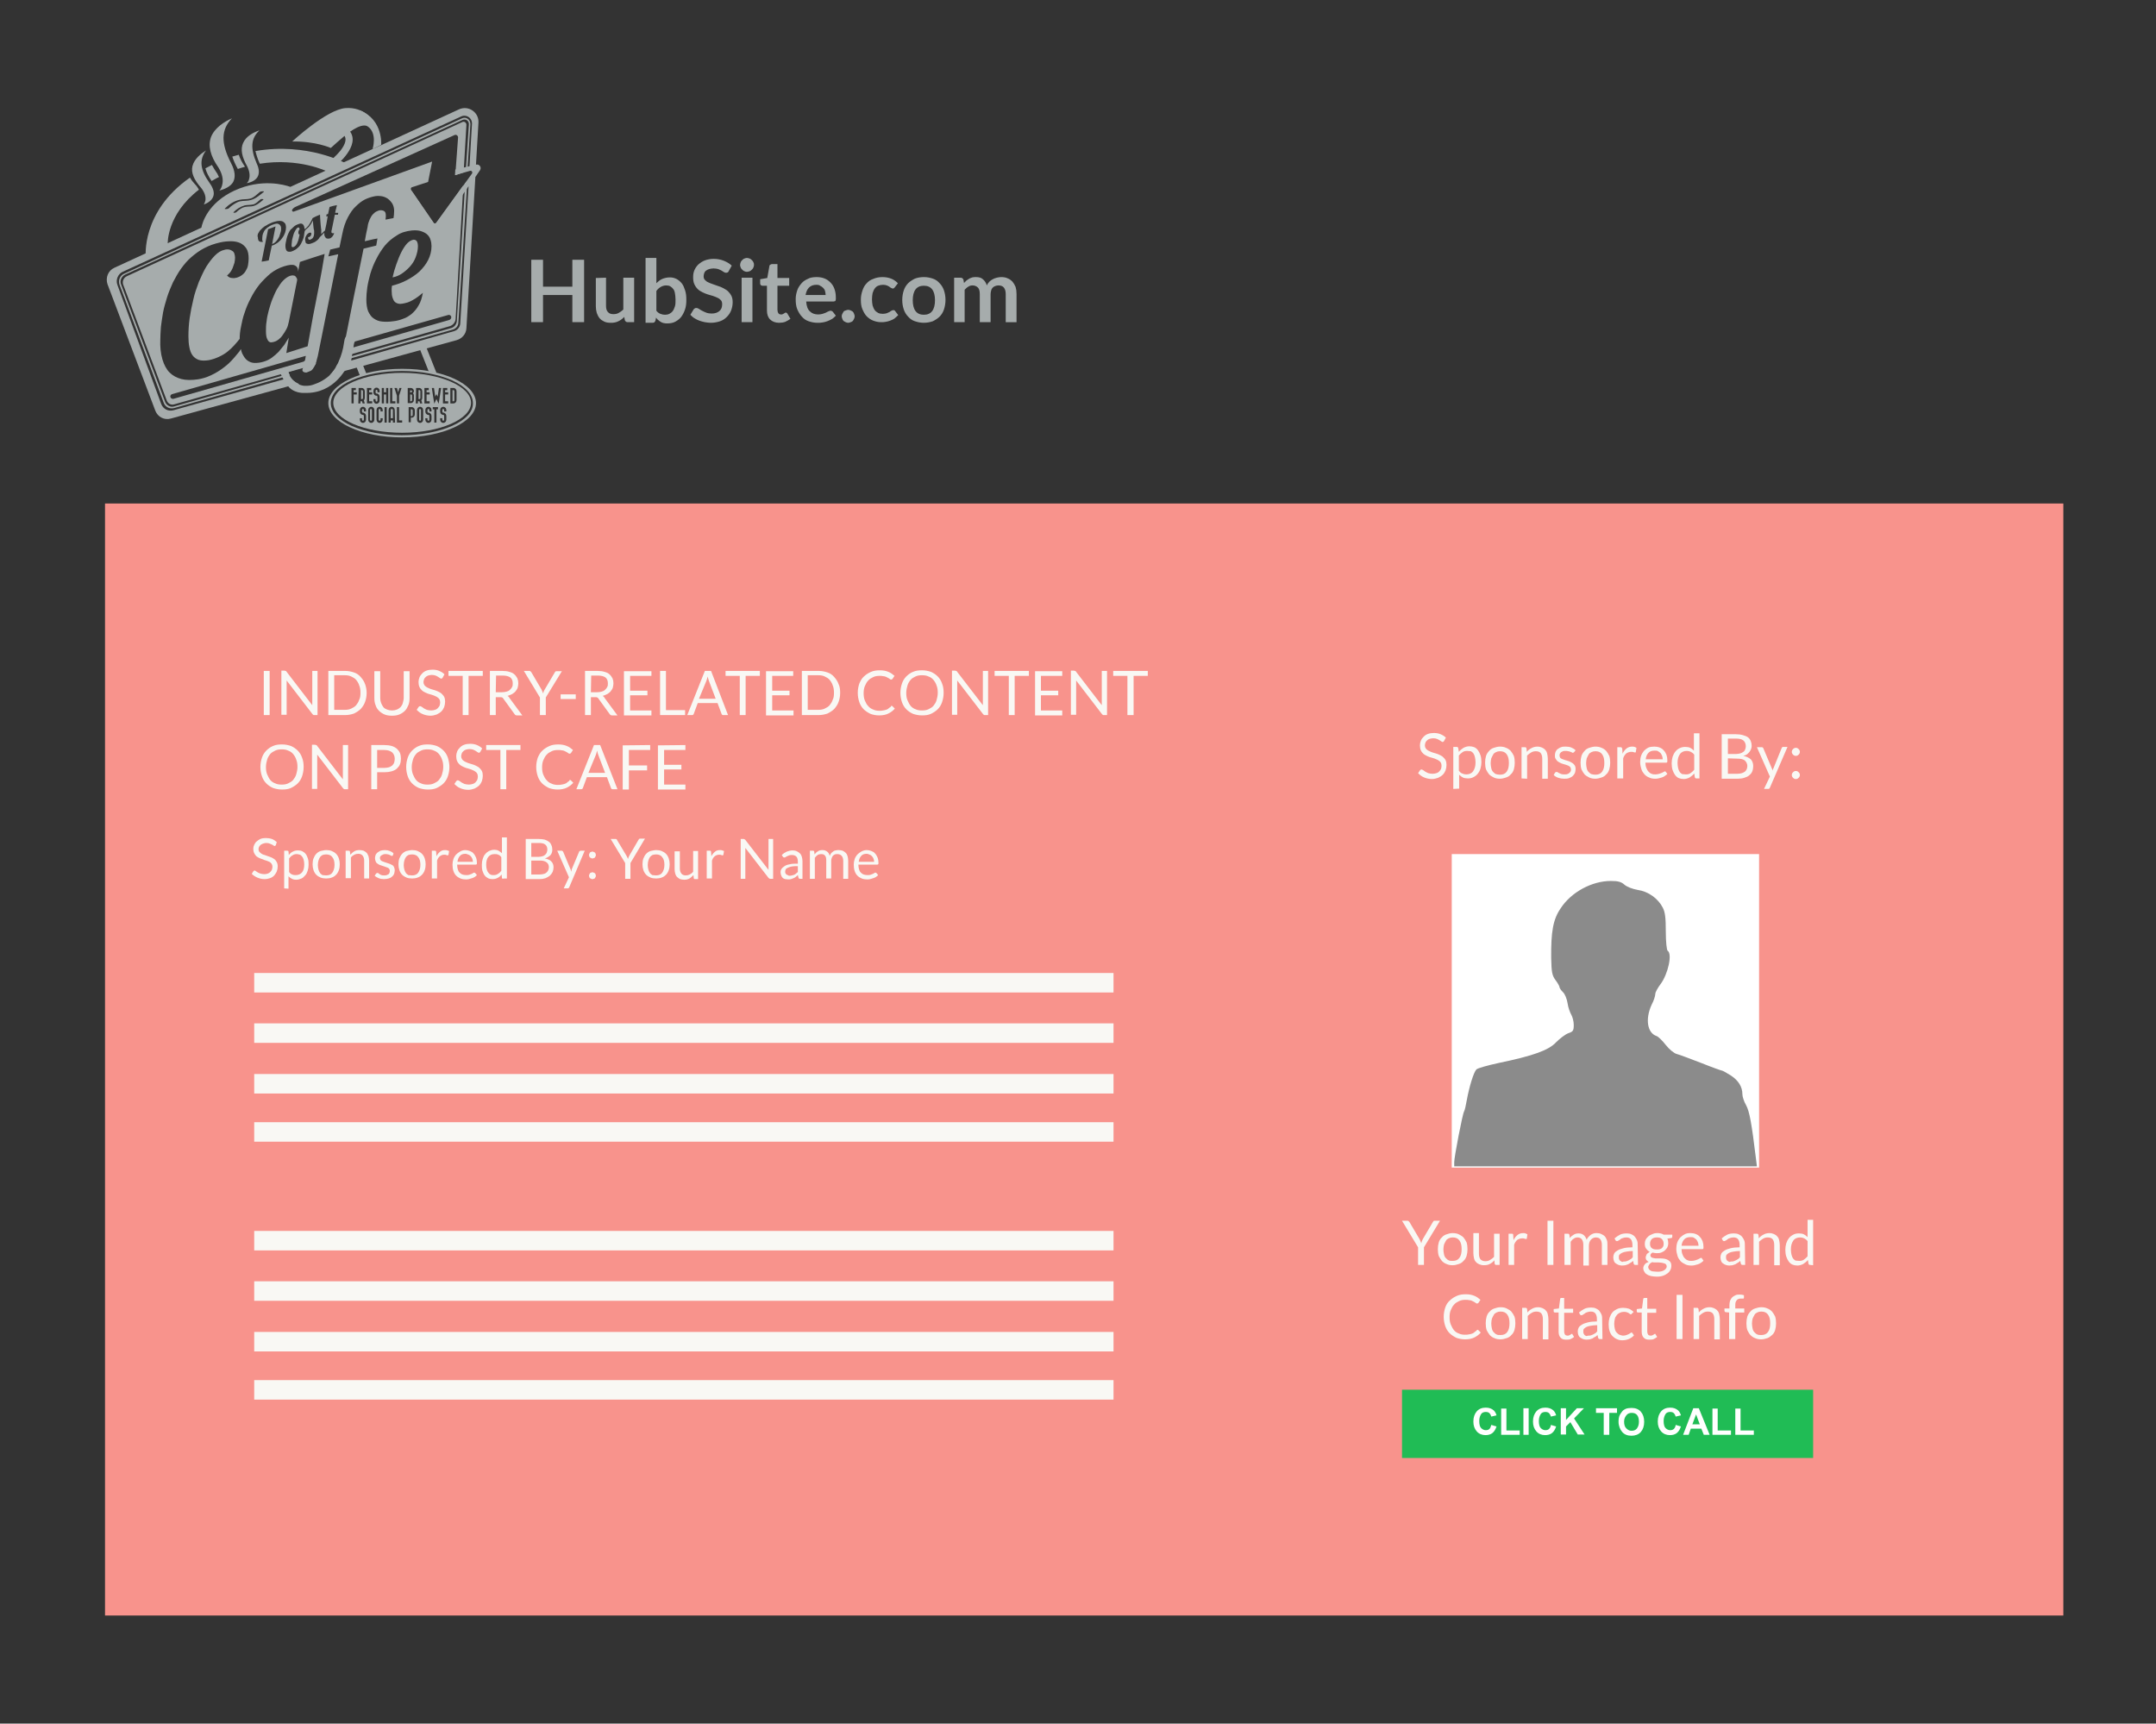 <svg xmlns="http://www.w3.org/2000/svg" id="Layer_2_1_" viewBox="0 0 698 558"><rect x="0" y="0" width="698" height="558" fill="#333333" stroke="none"/><style>.st0{fill:#F8938C;} .st1{enable-background:new ;} .st2{fill:#A6ACAC;} .st3{fill:#F9F8F4;} .st4{fill:#FFFFFF;} .st5{fill:#8B8B8B;} .st6{fill:#20BC55;} .st7{display:none;} .st8{display:inline;fill:#FFFFFF;} .st9{display:inline;}</style><path d="M34 163h634v360H34z" class="st0"/><g class="st1"><path d="M141.3 120.7l-2.4-.2-3.5-8.8 2-.8zm-22.6.5l-2.1.6-1.9-4.8 2-.8zm31.9-61.9l-2.7 44.6c-.1 1.1-.8 2-1.8 2.3L110 116.4c-.1.2-.2.5-.3.7l36.9-10.4c1-.3 1.8-1.2 1.8-2.3l2.9-45.7-.7.6zm-1-21L40.2 88.6c-1.4.6-2 2.2-1.5 3.6L53 130.4c.5 1.4 2 2.1 3.4 1.7l37.4-10.6c-.1-.2-.1-.3-.2-.5l-37.3 10.6c-1.1.3-2.3-.3-2.8-1.4L39.2 92.1c-.5-1.2.1-2.6 1.3-3.2l109.3-50.1c1-.4 2 .3 2 1.4l-1 15.1.5.1 1-15.2c0-1.5-1.4-2.5-2.7-1.9z" class="st2"/><path d="M132.3 60.5l.4.6-.5-.8s0 .1.1.2z" class="st2"/><path d="M154.1 53.3l.8-13.6c.2-3.3-3.2-5.7-6.3-4.3L94 60.5c-1.9-.7-9.4-2.8-18.1 1.2-8.6 4-10.4 10.4-10.7 12L37 86.7c-2 .9-2.9 3.2-2.2 5.3l15.5 41c.8 2 2.9 3.1 5 2.5l40.4-11.1-.2-.7c-.6-.4-1.1-.8-1.5-1.5l-37.8 10.6c-1.7.5-3.4-.4-4-2L38 92.2c-.6-1.6.2-3.5 1.7-4.2l109.6-50.3c1.7-.8 3.6.5 3.5 2.4l-.8 13.7-4.6 1.1-.1 1.8 4.9-1.4c.5-.1.9.4.6.9l-11.5 15.9c-.2.3-.8.3-1 0L132.7 61l8.5 14.4 10.5-15.1-2.7 44.5c-.1 1.1-.9 2.1-2 2.4L109.2 118c-.7 1.4-1.5 2.5-2.4 3.4l41.1-11.3c1.7-.5 3-2 3.1-3.8l2.9-49 1.5-2.2c.6-.9-.2-2.1-1.3-1.8zM85.2 64.7c-1.1.9-2.2 1.9-3.7 2.1-1 .1-1.9 0-2.9.4-.8.4-1.5.9-2.1 1.5-.2.2-1.1.3-.9 0 1-1 2.2-1.8 3.6-2.2.9-.2 1.8-.1 2.7-.3 1-.2 1.7-1.1 2.5-1.7.2-.1 1.2-.1.8.2zm.1-2.5c-1.5 1.2-2.8 2.4-4.8 2.7-1.3.2-2.5 0-3.7.6-1 .5-2 1.2-2.8 2-.3.2-1.5.3-1.2 0 1.3-1.3 2.9-2.4 4.7-2.8 1.2-.3 2.4-.1 3.5-.4 1.2-.3 2.2-1.4 3.2-2.2.4-.2 1.7-.3 1.1.1z" class="st2"/><path d="M132.5 59.8l5.1-.9.7-1.9-7.1 1.7.9 1.6c.1-.2.2-.4.4-.5zM95.7 89.5c-.2-.2-.4-.3-.7-.3-.3-.1-.7 0-1.1.1-.8.3-1.5.8-2.2 1.5s-1.3 1.6-1.9 2.6-1.1 2.2-1.6 3.4c-.5 1.2-.8 2.4-1.2 3.7-.3 1.2-.6 2.4-.7 3.6-.2 1.1-.2 2.2-.2 3 0 1.1.1 1.9.3 2.4.2.5.4.9.7 1.1.3.2.6.3.9.2.3 0 .6-.1.9-.2.4-.1.9-.4 1.3-.7.5-.4.9-.8 1.3-1.4.4-.5.8-1.2 1.2-1.9.4-.7.6-1.5.8-2.4l2.7-13.5c0-.2 0-.4-.1-.6-.1-.2-.3-.4-.4-.6zm37.1-3.3c.8-.9 1.4-1.9 1.8-3s.7-2.3.7-3.4c0-.7-.1-1.2-.3-1.6s-.6-.6-1.1-.6c-.7.1-1.4.5-2.1 1.2-.7.8-1.3 1.7-1.9 2.9-.6 1.2-1.1 2.5-1.6 3.9s-.9 2.8-1.2 4.2c1.1-.2 2.1-.6 3.1-1.3.9-.6 1.8-1.4 2.6-2.3z" class="st2"/><path d="M150.1 55.8l.9-15.4c0-.7-.7-1.2-1.3-.9L41.1 89.4c-1.1.5-1.6 1.7-1.2 2.8L54 129.7c.4 1 1.4 1.5 2.4 1.2l45.7-12.9c.1-.2.2-.4.2-.6.1-.2.2-.5.2-.7.1-.5.3-1 .4-1.5l6.6-32.9-3.2.7.6-2.2 3-.7.9-4.3c.4-2.1 1-3.9 1.8-5.4s1.6-2.7 2.6-3.6c.9-.9 1.9-1.7 2.9-2.2s2-.8 2.9-1c.8-.2 1.6-.2 2.4-.1s1.5.4 2.1.8 1.1 1 1.5 1.6c.4.7.6 1.5.6 2.4s-.1 1.6-.2 2.3l-2.6.5c0-.3.1-.6.1-.8v-.7c0-.6-.2-1.1-.6-1.3-.4-.2-.9-.3-1.5-.2-.3.1-.6.2-1 .4s-.7.5-1.1.9-.7 1-1 1.6c-.3.7-.6 1.5-.7 2.5-.4 1.8-.6 2.8-.9 4.6l1.7-.4c.7-.2 1.4-.3 2.4-.5l-.4 2.3-4.1 1c-2.2 10.6-4.3 21.3-6.4 31.9-.2 1.2-.5 2.2-.8 3.2l35.1-10c1-.3 1.8-1.2 1.9-2.3L150 60l-9.2 12.7-7.7-11.2c-.2-.3-.1-.8.3-.9l5.2-1.7 1.3-6.6-44.8 16.2c-.4.1-.7-.3-.5-.6.2-.4.6-.7 1-.9l51.6-23.3c.5-.2 1.1.2 1.1.8l-.9 12.2 2.7-.9zm-4 46.9c0 .4-.3.8-.7.9l-31.1 8.9.2-1.3c.1-.3.3-.6.6-.7L145 102c.6-.2 1.1.2 1.1.7zm-12.7-28.1c1.3-.1 2.3 0 3.1.3s1.4.6 1.9 1.1.8 1 1 1.7c.2.6.3 1.3.3 2 0 1.6-.4 3.1-1.1 4.5s-1.7 2.6-2.8 3.7c-1.2 1.1-2.6 2-4.1 2.8s-3.2 1.4-4.8 1.8c0 .3-.1.6-.1.9v.8c0 .9.1 1.6.3 2.2.2.6.4 1 .7 1.3s.7.5 1.1.6.9.1 1.4 0 1.1-.2 1.7-.4c.6-.2 1.2-.5 1.7-.8.6-.3 1.1-.7 1.7-1.1l1.5-1.2c-.3 1.6-.7 3-1.4 4.1-.6 1.1-1.4 2-2.2 2.7-.9.7-1.8 1.3-2.8 1.6-1 .4-2.1.7-3.2.8-1.3.2-2.5.2-3.6.1s-2-.5-2.7-1c-.8-.5-1.3-1.3-1.8-2.3-.4-1-.6-2.3-.6-3.9 0-1.1.1-2.3.3-3.8.2-1.4.6-3 1-4.5.5-1.6 1.1-3.2 1.9-4.7.8-1.6 1.7-3 2.8-4.4 1.1-1.3 2.4-2.4 3.9-3.3 1.3-.9 3-1.4 4.9-1.6zm-49.9 1.1c.2-.3.4-.7.6-1l.9-.9c.4-.3.7-.6 1.2-.8.4-.3.8-.5 1.3-.7.4-.2.9-.4 1.3-.5.7-.2 1.2-.3 1.7-.3s.9.1 1.2.3c.3.2.5.4.7.7.1.3.2.7.2 1.1 0 .5-.1 1.1-.3 1.7s-.5 1.2-.9 1.7c-.4.6-.9 1.1-1.4 1.5-.6.4-1.2.8-1.9 1H88l-1 4.8c-.9.2-1.4.3-2.3.4l2.1-10.5c.9-.3 1.4-.5 2.4-.9-.4 2.3-.7 3.4-1.1 5.7.3-.1.5-.2.8-.4.2-.2.5-.4.7-.7.2-.3.4-.5.6-.9.2-.3.3-.6.4-1 .1-.3.2-.6.3-1 .1-.3.1-.6.1-.9s0-.6-.1-.8c-.1-.2-.2-.4-.4-.6l-.6-.3c-.3 0-.6 0-.9.1-.7.2-1.2.4-1.7.7-.5.3-.9.6-1.3 1s-.6.8-.8 1.3c-.2.5-.3 1.1-.3 1.7v.5s0 .2.1.3c0 .1.1.1.1.2v.1h-.7s-.4-.1-.5-.2-.3-.3-.3-.5c-.1-.2-.1-.4-.1-.7-.2-.5-.1-.8 0-1.2zm14.7 41.4l-42 12c-.4.1-.9-.1-1-.5-.2-.4.1-.9.5-1L99 115.2l-.2 1.2c0 .3-.3.6-.6.7zm3.1-14.5l-1.7 9.5-6.9 2.2.8-5-1.5 2.4s-1.2 1.5-1.8 2.2c-.7.7-1.4 1.3-2.2 1.9-.8.6-1.7 1-2.7 1.3s-1.9.4-2.8.4-1.7-.3-2.4-.8-1.2-1.3-1.7-2.3c-.2-.4-.3-.9-.4-1.4-.3.5-.7 1.1-1.1 1.5-1.3 1.6-2.6 3.1-4.1 4.2-1.5 1.2-3 2.1-4.5 2.8s-2.9 1.1-4.2 1.3c-2.1.3-3.9.3-5.4-.1s-2.8-1.1-3.8-2.1-1.8-2.5-2.3-4.2c-.6-2-.8-4.3-.7-6.4 0-1.3.1-2.7.2-4.2.2-1.5.4-3 .7-4.7.3-1.6.8-3.2 1.3-4.9.5-1.6 1.2-3.2 1.9-4.8.8-1.5 1.6-3 2.6-4.4s2.1-2.7 3.4-3.8c1.3-1.1 2.6-2.1 4.2-2.9 1.5-.8 3.2-1.4 5-1.8 1.3-.3 2.5-.4 3.6-.4s2.1.2 3 .6c.8.4 1.5 1 2 1.8s.7 1.9.7 3.2c0 .7-.1 1.4-.2 2.1s-.4 1.3-.7 1.8c-.3.6-.7 1-1.2 1.4s-1.1.7-1.8.9c-.4.1-.9.2-1.5.1-.6 0-1.1-.3-1.6-.8.3-.2.6-.6 1-1 .3-.4.6-.9.8-1.4.2-.5.4-1.1.6-1.7.1-.6.2-1.1.2-1.7 0-.4-.1-.8-.2-1.2-.1-.4-.3-.7-.6-.9-.3-.2-.6-.4-1.1-.5-.4-.1-1-.1-1.6.1-1 .2-2 .8-3 1.8s-1.9 2.2-2.8 3.6c-.9 1.5-1.6 3.1-2.4 4.9-.7 1.9-1.4 3.8-1.8 5.7-.5 2-.9 4.1-1.2 6.1-.3 2.1-.4 4-.4 5.9 0 1.3.1 2.5.3 3.5s.5 1.9 1 2.6 1.2 1.2 2 1.5c.9.3 2 .3 3.3.1 2.1-.4 4.5-1.5 6.1-2.8 1.5-1.2 2.7-2.6 3.9-4.1 0-1.2.1-2.4.4-3.8.3-1.5.6-3.1 1.2-4.7.5-1.6 1.2-3.2 2-4.7.8-1.6 1.7-3 2.8-4.4 1.1-1.3 2.3-2.5 3.6-3.6 1.3-1 2.8-1.8 4.4-2.3s2.7-.6 3.4-.3c.7.3 1.1.9 1.1 1.7v.4c.2-1.3.4-1.9.6-3.2 2.7-.9 5.4-1.8 8-2.6-1.1 6.9-2.5 13.7-3.8 20.4zM95 73.5c.4-.4.9-.7 1.5-.9 1.3-.6 2 0 2.1 1.6.4-.2.8-.6 1.3-1.2.4-.6.9-1.4 1.3-2.4.9-.5 1.4-.7 2.4-1.1 0 .7.1 1.3.1 1.8s.1.9.1 1.3.1.7.1.9c0 .3 0 .5.1.7v1.6l.6-.6.5-.5h.1c.4-1.8.6-2.8.9-4.7-.2 0-.3.1-.5.1.1-.3.1-.4.1-.7.2 0 .3-.1.5-.1l.5-2.3c.9-.3 1.4-.4 2.4-.6 0 .1-.1.2-.1.3 0 .1 0 .3-.1.4 0 .2-.1.5-.2.8s-.1.7-.2 1h1c0 .3-.1.4-.1.6h-1c-.4 1.9-.6 2.9-1 4.9 0 .1 0 .2-.1.3v.3c0 .2 0 .3.1.4s.2.1.4.1h.2s.2 0 .2-.1c-.1.4-.2.6-.4.9-.1.2-.3.4-.4.5s-.3.2-.4.3c-.1.1-.3.1-.4.1-.3.1-.5.1-.7 0-.2 0-.4-.1-.5-.3-.1-.1-.2-.3-.3-.5s-.1-.4-.1-.7v-.4c-.1.2-.3.3-.4.4-.4.4-.7.8-1.1 1.1-.1.2-.3.5-.5.7s-.4.4-.6.5c-.2.2-.4.3-.6.4s-.4.2-.7.3c-.5.2-.9.3-1.2.3s-.5-.1-.7-.2-.3-.3-.3-.6c-.1-.2-.1-.5-.1-.7s0-.5.1-.7l.3-.6c.1-.2.2-.3.4-.5.1-.1.3-.2.4-.3.6-.2.8-.1.8.3 0 .2-.1.4-.2.6s-.3.3-.5.4c-.1 0-.2.1-.2.1-.1 0-.1 0-.2-.1 0 .4.1.6.2.8.2.1.4.2.7 0 .2-.1.3-.2.5-.3.1-.1.2-.2.3-.4.1-.1.1-.3.2-.5 0-.2.1-.4.1-.7v-.8c0-.2 0-.3-.1-.5 0-.2-.1-.4-.1-.7 0-.3-.1-.6-.1-.9 0-.4-.1-.8-.1-1.3-.4.8-.8 1.4-1.2 1.9s-1.3 1.1-1.4 1.4c-.2.4-.2 1.5-.4 2.2s-.5 1.3-.8 1.9-.7 1.1-1.2 1.5c-.4.4-.9.7-1.4.9-.4.2-.7.3-1 .3s-.6 0-.8-.1c-.2-.1-.4-.3-.5-.6-.1-.3-.2-.6-.2-1.1 0-.3 0-.7.1-1.1s.2-.9.3-1.4c.1-.5.3-1 .5-1.5s.5-1 .8-1.4c.1 0 .5-.4.9-.8z" class="st2"/><path d="M94.5 79.9c.1.1.2.1.3.1.1 0 .2 0 .4-.1s.4-.3.6-.5c.2-.3.4-.6.5-.9.2-.4.3-.8.4-1.2l.3-1.4c-.3 0-.4-.2-.4-.6s.1-.8.4-1c0-.3-.1-.5-.2-.6s-.2-.1-.4 0-.4.2-.5.5c-.2.2-.3.5-.5.8s-.3.7-.4 1l-.3 1.1s-.2.7-.2 1.1c0 .3-.1.7-.1.9v.6s0 .1.1.2zm14 39.5l-1.2 1.5c-.9 1-1.9 1.7-2.9 2.3s-2 1-2.9 1.3c-.8.3-1.6.4-2.4.4h-.6s-2.7-.2-4.2-2.3c-1 .6-2 1.5-.7 2.8 2.1 2.1 5.1 1.8 5.1 1.8 9.6.3 13.5-8.3 13.5-8.3l-3.7.5zm-9.3 1.2s-1.9.1-1.1-1.5c.8-1.7 4.2-1.5 4.2-1.5s-.8 1.9-1.6 2.4c-.9.4-1.5.6-1.5.6zm15.5-9.9l-1.3 7.8-4.7.4s2.1-3.4 2.7-8.1 3.3-.1 3.3-.1z" class="st2"/><path d="M93.4 120.3l1.5-.4c0-.3.1-.5.3-.8l-4.7.9s1.6 5.4 5.6 6.7c3.1 1 1.5-1.3.5-2.5-1.3-.6-2.8-1.7-3.2-3.9zM77 54.7c.8-.3 1.6-.5 2.3-.7 0-.1-.1-.1-.1-.2-.9-1.3-1.5-2.5-1.9-3.7l-2.1.6c.4 1.2 1 2.6 1.8 4-.1 0 0 0 0 0zm-8.5 3.9c.8-.4 1.5-.9 2.4-1.3-.2-.3-.3-.6-.5-1-.7-1-1.3-2-1.8-2.9-.7.4-1.4.7-2.1 1.1.3 1.2 1 2.6 2 4.1zM84.1 53c12.7-2 21.8 2.5 21.8 2.5l-11.1 5 .3.3 16.9-7.9s-12.4-6.9-29.3-4c.3 1.2.7 2.6 1.4 4.1 0-.1 0-.1 0 0zM65.3 73.9l-11 5s-.4-9.4 10.1-17.5c-.2-.3-.4-.7-.7-1.1-.9-1-1.7-1.9-2.2-2.8-15.9 11.1-14.3 25.7-14.3 25.7l18.6-8.7c-.2-.2-.4-.4-.5-.6z" class="st2"/><path d="M68.3 44.4c1.2-3.1 4.5-5.1 6.8-6.1-3.6 3.7-3.6 8.1-.3 14.5 1.3 2.5 1.5 4.5.7 6.1-.9 1.6-3 2.4-4.5 2.8.4-.4.7-1 .9-1.7.5-1.7.1-3.7-1.2-5.8-2.6-3.7-3.4-7-2.4-9.8zm-6 9.4c.6-2.4 2.8-4.1 4.4-5.1-2.3 3.1-1.9 6.3 1.2 10.6 1.2 1.7 1.6 3.2 1.1 4.4-.5 1.3-1.9 2.1-3 2.5.2-.4.4-.8.5-1.3.2-1.3-.3-2.7-1.4-4.1-2.3-2.6-3.3-4.9-2.8-7zm16.4-7.5c1-2.3 3.5-3.5 5.3-4.1-2.8 2.6-3 5.8-.9 10.7.9 1.9.9 3.4.2 4.5-.8 1.2-2.3 1.7-3.4 1.9.3-.3.6-.7.7-1.2.4-1.2.2-2.7-.6-4.3-1.7-3-2.2-5.5-1.3-7.5zm40.4-6.3l1.5-1s-2.7-4.5-8.8-4c-6.1.5-17.2 10.8-17.2 10.8 7.7-.1 12.5 2.1 12.5 2.1s4-3.7 6.6-5.6c1.6-1.2 3.5-2.1 5.4-2.3z" class="st2"/><path d="M111.6 43.9s5.2-4.4 7.4-3c3.3 2.2 1.6 7.4 1.6 7.4l2.8-1.4s.7-8-6.7-11.1l-5.1 8.1z" class="st2"/><path d="M108.2 53.3l-.9-1.1c.1-.1 6.8-5.6 4.3-8.8l1.1-.9c3.4 4.4-4.2 10.5-4.5 10.8z" class="st2"/><path d="M108.1 54l-1.4-1.8.4-.3s1.7-1.4 3.1-3.1c1.7-2.2 2.1-3.9 1.2-5l-.3-.4 1.8-1.4.3.4c3.7 4.7-4.3 11.1-4.6 11.4l-.5.2zm-.2-1.7l.3.4c.7-.6 2.1-1.9 3.2-3.4 1.7-2.4 2.1-4.4 1.1-6l-.4.3c.6 1.1.8 3-1.4 5.8-1 1.2-2.2 2.3-2.8 2.9zm22.3 67.1c-13.2 0-23.9 5-23.9 11.1s10.7 11.1 23.9 11.1 23.9-5 23.9-11.1c0-6.2-10.7-11.1-23.9-11.1zm16.1 18.5c-4.3 1.9-10.1 3-16.2 3s-11.8-1.1-16.2-3c-4.4-2-6.8-4.6-6.8-7.4 0-2.8 2.4-5.5 6.8-7.4 4.3-1.9 10.1-3 16.2-3s11.8 1.1 16.2 3c4.4 2 6.8 4.6 6.8 7.4.1 2.8-2.3 5.4-6.8 7.4z" class="st2"/><path d="M133.1 127c.1 0 .2-.1.2-.1.1-.1.1-.1.1-.2s0-.2-.1-.2c-.1-.1-.1-.1-.2-.1h-.3v.7l.3-.1zm.2 5.5h-.3v2.2h.3c.1 0 .2 0 .2-.1.1-.1.1-.2.1-.3v-1.4c0-.1 0-.2-.1-.3-.1-.1-.1-.1-.2-.1zm0-2.7c.1-.1.1-.2.1-.3v-1.4c0-.1 0-.2-.1-.3s-.1-.1-.2-.1h-.3v2.2h.3s.1-.1.2-.1zm2.7-.7c.1-.1.1-.2.1-.3v-2.1c0-.1 0-.2-.1-.3s-.1-.1-.2-.1h-.3v2.9h.3s.1 0 .2-.1zm-9.2 3.3c-.1 0-.2 0-.2.1-.1.1-.1.2-.1.3v2.6h.7v-2.6c0-.1 0-.2-.1-.3-.1-.1-.2-.1-.3-.1zm-9.4-3.3c.1-.1.1-.2.1-.3v-2.1c0-.1 0-.2-.1-.3s-.1-.1-.2-.1h-.3v2.9h.3c.1 0 .1 0 .2-.1zm18.6 3.3c-.1 0-.2 0-.2.1-.1.1-.1.2-.1.3v3c0 .1 0 .2.1.3s.1.1.2.1.2 0 .2-.1c.1-.1.1-.2.1-.3v-3c0-.1 0-.2-.1-.3s-.1-.1-.2-.1zm-15.9 0c-.1 0-.2 0-.2.1-.1.1-.1.2-.1.3v3c0 .1 0 .2.1.3s.1.1.2.1.2 0 .2-.1c.1-.1.1-.2.1-.3v-3c0-.1 0-.2-.1-.3 0-.1-.1-.1-.2-.1z" class="st2"/><path d="M130.2 120.7c-12.3 0-22.3 4.4-22.3 9.7 0 5.4 10 9.7 22.3 9.7s22.3-4.4 22.3-9.7c0-5.3-10-9.7-22.3-9.7zm-1.7 4.9l.4 1.4.4-1.4h.7l-.8 2.5v2.5h-.7v-2.5l-.8-2.5h.8zm-13 2.1h-1v2.9h-.7v-5h1.4v.7h-.7v.7h1v.7zm.6-1v-1.1h1c.3 0 .5.1.7.3s.3.5.3.8v2.1c0 .3-.1.6-.3.8l.3 1h-.7l-.2-.7h-.5v.7h-.7l.1-3.9zm2.4 6.5h-.7v-.4c0-.1 0-.2-.1-.3s-.1-.1-.2-.1-.2 0-.2.1c-.1.1-.1.2-.1.3v.4c0 .1 0 .2.1.3s.1.1.2.1c.3 0 .5.1.7.3s.3.5.3.8v1.1c0 .3-.1.6-.3.8-.2.2-.4.3-.7.3s-.5-.1-.7-.3-.3-.5-.3-.8v-.4h.7v.4c0 .1 0 .2.1.3s.1.1.2.1.2 0 .2-.1c.1-.1.1-.2.1-.3v-1.1c0-.1 0-.2-.1-.3s-.1-.1-.2-.1c-.3 0-.5-.1-.7-.3s-.3-.5-.3-.8v-.4c0-.3.1-.6.3-.8.2-.2.4-.3.7-.3s.5.1.7.3.3.5.3.8v.4zm.3-3.3v-4.3h1.4v.7h-.7v.7h1v.7h-1v2.2h1v.7h-1.7v-.7zm2.4 5.9c0 .3-.1.6-.3.8-.2.2-.4.3-.7.3s-.5-.1-.7-.3-.3-.5-.3-.8v-3c0-.3.1-.6.3-.8.2-.2.4-.3.7-.3s.5.1.7.3.3.5.3.8v3zm-.3-6.2v-.4h.7v.4c0 .1 0 .2.1.3s.1.1.2.1.2 0 .2-.1c.1-.1.1-.2.1-.3v-1.1c0-.1 0-.2-.1-.3s-.1-.1-.2-.1c-.3 0-.5-.1-.7-.3s-.3-.5-.3-.8v-.4c0-.3.1-.6.3-.8.2-.2.4-.3.7-.3s.5.1.7.3.3.5.3.8v.4h-.7v-.4c0-.1 0-.2-.1-.3s-.1-.1-.2-.1-.2 0-.2.1c-.1.1-.1.2-.1.3v.4c0 .1 0 .2.1.3s.1.1.2.1c.3 0 .5.1.7.3s.3.5.3.8v1.1c0 .3-.1.6-.3.8-.2.2-.4.3-.7.3s-.5-.1-.7-.3c-.2-.3-.3-.5-.3-.8zm3 3.6h-.7v-.4c0-.1 0-.2-.1-.3s-.1-.1-.2-.1-.2 0-.2.1c-.1.1-.1.2-.1.3v3c0 .1 0 .2.1.3s.1.1.2.1.2 0 .2-.1c.1-.1.1-.2.1-.3v-.4h.7v.4c0 .3-.1.6-.3.8-.2.2-.4.3-.7.3-.3 0-.5-.1-.7-.3s-.3-.5-.3-.8v-3c0-.3.1-.6.3-.8.2-.2.4-.3.7-.3.3 0 .5.1.7.3s.3.5.3.8v.4zm1.3 3.6h-.7v-5h.7v5zm.5-6.2h-.7v-2.9h-.7v2.9h-.7v-5h.7v1.4h.7v-1.4h.7v5zm2.2 6.2h-.7v-.7h-.7v.7h-.7v-4c0-.3.1-.6.3-.8.2-.2.4-.3.7-.3s.5.1.7.3.3.5.3.8l.1 4zm.1-6.2h-1.7v-5h.7v4.3h1v.7zm2.2 6.2h-1.7v-5h.7v4.3h1v.7zm1.8-11.2h1c.3 0 .5.1.7.3s.3.4.3.7-.1.5-.3.7c.2.2.3.5.3.7v1.4c0 .3-.1.6-.3.8s-.4.3-.7.3h-1v-4.9zm2.3 8.5c0 .3-.1.6-.3.8s-.4.3-.7.3h-.3v1.5h-.7v-4.9h1c.3 0 .5.1.7.3s.3.5.3.8v1.2zm.4-7.4v-1.1h1c.3 0 .5.1.7.3s.3.5.3.8v2.1c0 .3-.1.6-.3.8l.3 1h-.7l-.2-.7h-.5v.7h-.7l.1-3.9zm2.3 9.1c0 .3-.1.6-.3.8s-.4.3-.7.3-.5-.1-.7-.3-.3-.5-.3-.8v-3c0-.3.1-.6.3-.8s.4-.3.7-.3.5.1.7.3.3.5.3.8v3zm.4-5.9v-4.3h1.4v.7h-.7v.7h1v.7h-1v2.2h1v.7h-1.7v-.7zm2.3 3.3h-.7v-.4c0-.1 0-.2-.1-.3s-.1-.1-.2-.1-.2 0-.2.1c-.1.1-.1.2-.1.3v.4c0 .1 0 .2.1.3s.1.1.2.1c.3 0 .5.1.7.3s.3.5.3.8v1.1c0 .3-.1.6-.3.8s-.4.3-.7.3-.5-.1-.7-.3-.3-.5-.3-.8v-.4h.7v.4c0 .1 0 .2.1.3s.1.1.2.1.2 0 .2-.1c.1-.1.1-.2.1-.3v-1.1c0-.1 0-.2-.1-.3s-.1-.1-.2-.1c-.3 0-.5-.1-.7-.3s-.3-.5-.3-.8v-.4c0-.3.1-.6.3-.8s.4-.3.7-.3.5.1.7.3.3.5.3.8v.4zm2.1-.7h-.5v4.3h-.7v-4.3h-.5v-.7h1.7v.7zm.2-1.8l-.5-1.1-.2-.4-.2.4-.5 1.1-.2-1.2-.6-3.9h.7l.4 2.8.4-.8.4.8.4-2.8h.7l-.6 3.9-.2 1.2zm2.5 2.5h-.7v-.4c0-.1 0-.2-.1-.3s-.1-.1-.2-.1-.2 0-.2.1c-.1.1-.1.2-.1.3v.4c0 .1 0 .2.1.3s.1.1.2.1c.3 0 .5.1.7.3s.3.5.3.8v1.1c0 .3-.1.6-.3.8s-.4.3-.7.3-.5-.1-.7-.3-.3-.5-.3-.8v-.4h.7v.4c0 .1 0 .2.1.3s.1.1.2.1.2 0 .2-.1c.1-.1.1-.2.1-.3v-1.1c0-.1 0-.2-.1-.3s-.1-.1-.2-.1c-.3 0-.5-.1-.7-.3s-.3-.5-.3-.8v-.4c0-.3.1-.6.3-.8s.4-.3.7-.3.5.1.7.3.3.5.3.8v.4zm.6-5.5h-1v2.2h1v.7h-1.7v-5h1.4v.7h-.7v.7h1v.7zm2.7 1.8c0 .3-.1.6-.3.8s-.4.3-.7.3h-1v-5h1c.3 0 .5.1.7.3s.3.5.3.8v2.8z" class="st2"/><path d="M146.8 126.3h-.3v3.6h.3c.1 0 .2 0 .2-.1.1-.1.1-.2.1-.3v-2.8c0-.1 0-.2-.1-.3 0 0-.1-.1-.2-.1z" class="st2"/></g><path d="M189.1 104.3h-3.8v-8.8h-9.5v8.8H172V84.1h3.8v8.7h9.5v-8.7h3.8v20.2zm7.1-14.4V99c0 .9.2 1.6.6 2 .4.5 1 .7 1.8.7.6 0 1.2-.1 1.7-.4s1-.6 1.5-1.1V89.9h3.5v14.4h-2.1c-.4 0-.7-.2-.9-.6l-.2-1.1c-.3.3-.6.6-.9.8-.3.2-.7.5-1 .6-.4.2-.7.3-1.2.4-.4.1-.9.1-1.3.1-.8 0-1.5-.1-2.1-.4s-1.1-.6-1.5-1.1-.7-1.1-.9-1.7c-.2-.7-.3-1.4-.3-2.2V90l3.3-.1zm12.8 14.4V83.5h3.5v8.2c.6-.6 1.2-1.1 1.9-1.4s1.6-.5 2.5-.5c.8 0 1.5.2 2.1.5s1.2.8 1.7 1.4.8 1.4 1.1 2.3.4 1.9.4 3.1c0 1.1-.1 2.1-.4 3-.3.9-.7 1.7-1.2 2.4s-1.2 1.2-1.9 1.6-1.6.6-2.6.6c-.4 0-.8 0-1.2-.1s-.7-.2-1-.4-.6-.4-.8-.6c-.3-.2-.5-.5-.7-.8l-.2 1c-.1.2-.2.4-.3.5s-.3.2-.6.2H209v-.2zm6.7-11.9c-.7 0-1.3.2-1.8.5s-1 .7-1.4 1.3v6.4c.4.5.8.8 1.3 1s1 .3 1.5.3 1-.1 1.4-.3.8-.5 1.1-.9.5-.9.7-1.5.2-1.3.2-2.2c0-.8-.1-1.6-.2-2.1-.1-.6-.3-1.1-.6-1.4-.3-.4-.6-.6-.9-.8s-.8-.3-1.3-.3zm20.2-4.6c-.1.2-.2.4-.4.4-.1.1-.3.1-.5.1s-.4-.1-.6-.2c-.2-.1-.5-.3-.8-.5s-.7-.3-1.1-.5c-.4-.1-.9-.2-1.5-.2-.5 0-1 .1-1.4.2s-.7.3-1 .5-.5.5-.6.8-.2.7-.2 1c0 .5.1.9.4 1.2.3.3.6.6 1.1.8.4.2.9.4 1.5.6s1.1.4 1.7.6c.6.2 1.2.4 1.7.7s1.1.6 1.5 1 .8.9 1.1 1.5.4 1.3.4 2.1c0 .9-.2 1.8-.5 2.6s-.8 1.5-1.4 2.1c-.6.6-1.3 1.1-2.2 1.4s-1.9.5-3 .5c-.6 0-1.3-.1-1.9-.2-.6-.1-1.2-.3-1.8-.5s-1.1-.5-1.6-.8-.9-.7-1.3-1.1l1.1-1.8c.1-.1.2-.2.4-.3.1-.1.3-.1.5-.1s.5.1.8.3.6.4 1 .6.8.4 1.3.6 1.1.3 1.8.3c1.1 0 1.9-.3 2.5-.8s.9-1.2.9-2.2c0-.5-.1-1-.4-1.3-.3-.3-.6-.6-1.1-.8-.4-.2-.9-.4-1.5-.6s-1.1-.3-1.7-.5c-.6-.2-1.1-.4-1.7-.7s-1.1-.6-1.5-1-.8-.9-1.1-1.6c-.3-.6-.4-1.4-.4-2.3 0-.7.1-1.5.4-2.2s.7-1.3 1.3-1.9c.6-.5 1.3-1 2.1-1.3s1.8-.5 2.8-.5c1.2 0 2.3.2 3.3.6s1.9.9 2.6 1.6l-1 1.8zm8.2-2c0 .3-.1.6-.2.8-.1.3-.3.5-.5.7s-.4.4-.7.5-.6.2-.9.2c-.3 0-.6-.1-.8-.2-.3-.1-.5-.3-.7-.5s-.4-.4-.5-.7-.2-.5-.2-.8.1-.6.2-.9c.1-.3.3-.5.5-.7s.4-.4.7-.5.5-.2.8-.2.6.1.9.2c.3.1.5.3.7.5s.4.4.5.7c.2.3.2.6.2.9zm-.5 4.1v14.4h-3.5V89.9h3.5zm8.6 14.6c-1.2 0-2.2-.4-2.9-1.1s-1-1.7-1-2.9v-8h-1.5c-.2 0-.3-.1-.5-.2-.1-.1-.2-.3-.2-.5v-1.4l2.3-.4.7-3.9c0-.2.1-.3.3-.4.1-.1.3-.2.5-.2h1.8V90h3.8v2.5h-3.8v7.8c0 .4.1.8.3 1.1s.5.4.9.4c.2 0 .4 0 .5-.1s.3-.1.4-.2c.1-.1.2-.1.3-.2s.2-.1.3-.1.2 0 .3.1l.2.2 1 1.7c-.5.4-1.1.7-1.7 1-.6.2-1.3.3-2 .3zm12.1-14.8c.9 0 1.7.1 2.5.4s1.4.7 2 1.3c.6.6 1 1.2 1.3 2s.5 1.7.5 2.8v.7s-.1.3-.1.4-.1.2-.2.2-.2.1-.4.1H261c.1 1.5.5 2.6 1.2 3.2.7.7 1.6 1 2.7 1 .6 0 1-.1 1.4-.2s.8-.3 1.1-.4c.3-.2.6-.3.8-.4.2-.1.5-.2.7-.2.1 0 .3 0 .4.1s.2.1.3.2l1 1.3c-.4.4-.8.8-1.3 1.1s-1 .5-1.5.7-1 .3-1.6.4c-.5.1-1.1.1-1.6.1-1 0-1.9-.2-2.8-.5s-1.6-.8-2.2-1.5c-.6-.6-1.1-1.5-1.5-2.4-.4-1-.5-2.1-.5-3.3 0-1 .2-1.9.5-2.8s.8-1.6 1.4-2.3 1.3-1.1 2.2-1.5c.5-.3 1.5-.5 2.6-.5zm0 2.5c-1 0-1.8.3-2.4.9s-.9 1.4-1.1 2.4h6.5c0-.4-.1-.9-.2-1.3s-.3-.7-.6-1-.6-.5-1-.7c-.2-.2-.6-.3-1.2-.3zm8.2 10.2c0-.3.1-.6.2-.8.1-.2.3-.5.4-.7s.4-.3.7-.4c.3-.1.5-.2.8-.2s.6.1.8.2c.3.1.5.3.7.4.2.2.3.4.4.7.1.3.2.5.2.8s-.1.6-.2.8c-.1.3-.3.5-.4.7-.2.2-.4.3-.7.4-.3.1-.5.2-.8.2s-.6-.1-.8-.2c-.3-.1-.5-.3-.7-.4-.2-.2-.3-.4-.4-.7-.1-.3-.2-.5-.2-.8zm17.2-9.4l-.3.3c-.1.1-.2.1-.4.1s-.3-.1-.5-.2-.4-.2-.6-.4c-.2-.1-.5-.3-.8-.4s-.7-.2-1.2-.2c-.6 0-1.1.1-1.6.3s-.8.5-1.1.9-.5.9-.7 1.5c-.1.6-.2 1.2-.2 2s.1 1.4.2 2c.2.6.4 1.1.7 1.5s.7.7 1.1.9c.4.2.9.3 1.5.3.5 0 1-.1 1.3-.2s.6-.3.9-.4c.2-.2.4-.3.6-.4s.4-.2.6-.2c.3 0 .5.1.6.3l1 1.3c-.4.4-.8.8-1.2 1.1s-.9.5-1.4.7-1 .3-1.5.4-1 .1-1.5.1c-.9 0-1.7-.2-2.5-.5s-1.5-.8-2.1-1.4-1-1.4-1.4-2.3-.5-2-.5-3.1.2-2 .5-2.9.7-1.7 1.3-2.3c.6-.7 1.3-1.2 2.2-1.5.9-.4 1.9-.6 3-.6s2 .2 2.8.5 1.5.8 2.2 1.5l-1 1.3zm9.4-3.3c1.1 0 2 .2 2.9.5s1.6.8 2.2 1.5c.6.6 1.1 1.4 1.4 2.3s.5 1.9.5 3.1c0 1.1-.2 2.2-.5 3.1s-.8 1.7-1.4 2.3-1.4 1.1-2.2 1.5c-.9.3-1.8.5-2.9.5s-2-.2-2.9-.5-1.6-.8-2.2-1.5c-.6-.6-1.1-1.4-1.4-2.3s-.5-1.9-.5-3.1c0-1.1.2-2.2.5-3.1s.8-1.7 1.4-2.3c.6-.6 1.4-1.1 2.2-1.5.8-.3 1.8-.5 2.9-.5zm0 12.2c1.2 0 2.1-.4 2.7-1.2.6-.8.9-2 .9-3.5s-.3-2.7-.9-3.5-1.5-1.2-2.7-1.2-2.1.4-2.7 1.2c-.6.8-.9 2-.9 3.5s.3 2.7.9 3.5c.6.8 1.5 1.2 2.7 1.2zm9.8 2.4V89.9h2.1c.4 0 .7.2.9.6l.2 1.1.8-.8.9-.6s.6-.3 1-.4.8-.1 1.2-.1c.9 0 1.7.2 2.2.7.6.5 1 1.1 1.3 2 .2-.5.5-.9.8-1.2.3-.3.7-.6 1.1-.8.4-.2.8-.4 1.3-.5s.9-.2 1.4-.2c.8 0 1.5.1 2.1.4.6.2 1.1.6 1.6 1.1.4.5.7 1 1 1.7.2.7.3 1.4.3 2.3v9.1h-3.5v-9.1c0-.9-.2-1.6-.6-2.1s-1-.7-1.8-.7c-.4 0-.7.1-1 .2s-.6.3-.8.5-.4.5-.5.9-.2.7-.2 1.2v9.1h-3.5v-9.1c0-1-.2-1.7-.6-2.1s-1-.7-1.7-.7c-.5 0-1 .1-1.4.4-.4.2-.8.6-1.2 1v10.5h-3.4z" class="st1 st2"/><path d="M87.3 231.5h-1.9v-14.3h1.9v14.3zm5.2-14.3c.1 0 .2.1.3.3l8.3 10.8v-11.1h1.7v14.3h-1c-.2 0-.3 0-.4-.1s-.2-.1-.3-.3l-8.3-10.8v11.1h-1.7v-14.3h1c.2.1.4.1.4.1zm26.2 7.1c0 1.1-.2 2.1-.5 2.9-.3.9-.8 1.6-1.4 2.3-.6.6-1.4 1.1-2.2 1.5-.9.3-1.8.5-2.9.5h-5.4v-14.3h5.4c1.1 0 2 .2 2.9.5s1.6.8 2.2 1.5 1.1 1.4 1.4 2.3c.3.8.5 1.8.5 2.8zm-2 0c0-.9-.1-1.7-.4-2.4-.2-.7-.6-1.3-1-1.8s-1-.8-1.6-1.1-1.3-.4-2.1-.4h-3.4v11.2h3.4c.8 0 1.5-.1 2.1-.4s1.2-.6 1.6-1.1.8-1.1 1-1.8c.3-.5.4-1.3.4-2.2zm10.2 5.7c.6 0 1.1-.1 1.6-.3s.9-.5 1.2-.8c.3-.4.6-.8.7-1.3.1-.5.3-1 .3-1.6v-8.7h1.9v8.7c0 .8-.1 1.6-.4 2.3-.3.7-.6 1.3-1.1 1.8s-1.1.9-1.8 1.2-1.5.4-2.4.4-1.7-.1-2.4-.4c-.7-.3-1.3-.7-1.8-1.2s-.9-1.1-1.1-1.8c-.3-.7-.4-1.5-.4-2.3v-8.7h1.9v8.7c0 .6.1 1.1.3 1.6.2.5.4.9.7 1.3.3.4.7.6 1.2.8.5.2 1 .3 1.6.3zm16.4-10.6c-.1.1-.1.2-.2.2-.1.1-.2.1-.3.1s-.2-.1-.4-.2-.3-.2-.6-.4c-.2-.1-.5-.3-.8-.4s-.7-.2-1.2-.2c-.4 0-.8.1-1.2.2-.3.1-.6.3-.8.5s-.4.4-.5.7-.2.6-.2.9c0 .4.1.7.3 1s.5.5.8.7.7.3 1.1.5c.4.1.8.3 1.3.4.4.1.9.3 1.3.5s.8.4 1.1.7.6.6.8 1 .3.9.3 1.5-.1 1.2-.3 1.8c-.2.5-.5 1-.9 1.4s-.9.7-1.5 1c-.6.2-1.3.4-2 .4-.9 0-1.8-.2-2.5-.5-.8-.3-1.4-.8-2-1.4l.6-.9.2-.2s.2-.1.3-.1.3.1.5.2.4.3.7.5.6.3 1 .5c.4.1.9.2 1.4.2s.9-.1 1.2-.2c.4-.1.7-.3.9-.5s.4-.5.6-.8c.1-.3.2-.7.2-1.1 0-.4-.1-.8-.3-1.1s-.5-.5-.8-.7-.7-.3-1.1-.5c-.4-.1-.8-.3-1.3-.4s-.8-.3-1.3-.5c-.4-.2-.8-.4-1.1-.7s-.6-.6-.8-1.1c-.2-.4-.3-1-.3-1.6 0-.5.1-1 .3-1.5s.5-.9.9-1.3.8-.7 1.4-.9c.5-.2 1.2-.3 1.9-.3.8 0 1.5.1 2.2.4s1.2.6 1.7 1.1l-.6 1.1zm13-2.2v1.6h-4.6v12.7h-1.9v-12.7h-4.6v-1.6h11.1zm4.2 8.3v6h-1.9v-14.3h4c.9 0 1.7.1 2.3.3.7.2 1.2.4 1.6.8.4.3.7.8 1 1.3.2.5.3 1 .3 1.6 0 .5-.1 1-.2 1.4s-.4.8-.7 1.2-.7.6-1.1.9c-.4.2-.9.4-1.5.6.2.1.5.3.6.6l4.2 5.7h-1.7c-.4 0-.6-.1-.8-.4l-3.7-5.1c-.1-.2-.2-.3-.4-.3-.1-.1-.3-.1-.6-.1h-1.4v-.2zm0-1.4h2c.6 0 1.1-.1 1.5-.2.4-.1.8-.3 1.1-.6s.5-.5.7-.9.2-.7.2-1.2c0-.9-.3-1.5-.8-1.9-.6-.4-1.4-.6-2.5-.6h-2.1l-.1 5.4zm16.2 1.7v5.7h-1.9v-5.7l-5.2-8.6h1.7c.2 0 .3 0 .4.1l.3.3 3.3 5.6c.1.2.2.5.3.7s.2.4.2.6c.1-.2.2-.4.2-.6l.3-.6 3.3-5.6c.1-.1.1-.2.2-.3.1-.1.2-.1.4-.1h1.7l-5.2 8.5zm4.8-1h4.9v1.5h-4.9v-1.5zm9.8.7v6h-1.9v-14.3h4c.9 0 1.7.1 2.3.3.7.2 1.2.4 1.6.8.4.3.7.8 1 1.3.2.5.3 1 .3 1.6 0 .5-.1 1-.2 1.4s-.4.8-.7 1.2-.7.6-1.1.9c-.4.2-.9.4-1.5.6.2.1.5.3.6.6l4.2 5.7h-1.7c-.4 0-.6-.1-.8-.4l-3.7-5.1c-.1-.2-.2-.3-.4-.3-.1-.1-.3-.1-.6-.1h-1.4v-.2zm0-1.4h2c.6 0 1.1-.1 1.5-.2.4-.1.8-.3 1.1-.6s.5-.5.7-.9.2-.7.2-1.2c0-.9-.3-1.5-.8-1.9-.6-.4-1.4-.6-2.5-.6h-2.1l-.1 5.4zm19.6-6.9v1.6H204v4.8h5.6v1.5H204v4.9h6.9v1.6H202v-14.3h8.9v-.1zm4.7 12.7h6.2v1.6h-8.1v-14.3h1.9v12.7zm20.1 1.6h-1.5c-.2 0-.3 0-.4-.1-.1-.1-.2-.2-.2-.3l-1.3-3.5h-6.4l-1.3 3.5c0 .1-.1.2-.2.3-.1.1-.3.1-.4.1h-1.5l5.7-14.3h2l5.5 14.3zm-9.4-5.3h5.4l-2.2-5.8c-.1-.4-.3-.8-.4-1.4-.1.3-.1.5-.2.8-.1.2-.1.4-.2.6l-2.4 5.8zm19.7-9v1.6h-4.6v12.7h-1.9v-12.7h-4.6v-1.6H246zm10.8 0v1.6H250v4.8h5.6v1.5H250v4.9h6.9v1.6H248v-14.3h8.8v-.1zm15.2 7.1c0 1.1-.2 2.1-.5 2.9-.3.9-.8 1.6-1.4 2.3-.6.6-1.4 1.1-2.2 1.5-.9.3-1.8.5-2.9.5h-5.4v-14.3h5.4c1.1 0 2 .2 2.9.5s1.6.8 2.2 1.5 1.1 1.4 1.4 2.3c.4.8.5 1.8.5 2.8zm-2 0c0-.9-.1-1.7-.4-2.4-.2-.7-.6-1.3-1-1.8s-1-.8-1.6-1.1-1.3-.4-2.1-.4h-3.4v11.2h3.4c.8 0 1.5-.1 2.1-.4s1.2-.6 1.6-1.1.8-1.1 1-1.8c.3-.5.4-1.3.4-2.2zm18.6 4.2c.1 0 .2 0 .3.1l.8.8c-.6.7-1.3 1.2-2.1 1.6s-1.8.6-3 .6c-1 0-2-.2-2.8-.5-.8-.4-1.6-.9-2.2-1.5s-1.1-1.4-1.4-2.3-.5-1.9-.5-3 .2-2.1.5-3c.4-.9.8-1.7 1.5-2.3.6-.6 1.4-1.1 2.3-1.5s1.9-.5 2.9-.5c1.1 0 2 .2 2.7.5.8.3 1.4.8 2 1.3l-.6.9c0 .1-.1.1-.2.2-.1 0-.1.1-.3.1-.1 0-.2 0-.3-.1-.1-.1-.2-.1-.3-.2-.1-.1-.3-.2-.5-.3l-.6-.3s-.5-.2-.9-.2c-.3-.1-.7-.1-1.1-.1-.8 0-1.5.1-2.1.4-.6.3-1.2.6-1.6 1.1-.5.5-.8 1.1-1.1 1.8s-.4 1.5-.4 2.3c0 .9.1 1.7.4 2.4s.6 1.3 1.1 1.8c.4.5 1 .9 1.6 1.1.6.3 1.3.4 2 .4.4 0 .8 0 1.2-.1.4-.1.7-.1.9-.2.3-.1.6-.2.8-.4.2-.2.5-.4.8-.6 0-.2.1-.3.2-.3zm16.9-4.2c0 1.1-.2 2.1-.5 3s-.8 1.7-1.4 2.3-1.4 1.1-2.2 1.5c-.9.4-1.8.5-2.9.5s-2-.2-2.9-.5c-.9-.4-1.6-.9-2.2-1.5s-1.1-1.4-1.4-2.3c-.3-.9-.5-1.9-.5-3s.2-2.1.5-3 .8-1.7 1.4-2.3 1.4-1.2 2.2-1.5c.9-.4 1.8-.5 2.9-.5s2 .2 2.9.5c.9.4 1.6.9 2.2 1.5s1.1 1.4 1.4 2.3c.4 1 .5 2 .5 3zm-1.9 0c0-.9-.1-1.7-.4-2.4-.2-.7-.6-1.3-1-1.8s-1-.9-1.6-1.1c-.6-.3-1.3-.4-2.1-.4s-1.5.1-2.1.4c-.6.3-1.2.6-1.6 1.1s-.8 1.1-1 1.8-.4 1.5-.4 2.4.1 1.7.4 2.4.6 1.3 1 1.8 1 .9 1.6 1.1c.6.3 1.3.4 2.1.4s1.5-.1 2.1-.4 1.2-.6 1.6-1.1.8-1.1 1-1.8.4-1.5.4-2.4zm6-7.1c.1 0 .2.1.3.3l8.3 10.8v-11.1h1.7v14.3h-1c-.2 0-.3 0-.4-.1s-.2-.1-.3-.3l-8.3-10.8v11.1h-1.7v-14.3h1c.2.1.3.1.4.1zm23.5 0v1.6h-4.6v12.7h-1.9v-12.7H322v-1.6h11.1zm10.8 0v1.6H337v4.8h5.6v1.5H337v4.9h6.9v1.6h-8.8v-14.3h8.8v-.1zm4.2 0c.1 0 .2.1.3.3l8.3 10.8v-11.1h1.7v14.3h-1c-.2 0-.3 0-.4-.1s-.2-.1-.3-.3l-8.3-10.8v11.1h-1.7v-14.3h1c.2.1.3.1.4.1zm23.5 0v1.6H367v12.7h-2v-12.7h-4.6v-1.6h11.2zM98.3 248.3c0 1.1-.2 2.1-.5 3s-.8 1.7-1.4 2.3-1.4 1.1-2.2 1.5c-.9.4-1.8.5-2.9.5s-2-.2-2.9-.5c-.9-.4-1.6-.9-2.2-1.5s-1.1-1.4-1.4-2.3c-.3-.9-.5-1.9-.5-3s.2-2.1.5-3 .8-1.7 1.4-2.3 1.4-1.2 2.2-1.5c.9-.4 1.8-.5 2.9-.5s2 .2 2.9.5c.9.4 1.6.9 2.2 1.5s1.1 1.4 1.4 2.3c.4 1 .5 2 .5 3zm-2 0c0-.9-.1-1.7-.4-2.4-.2-.7-.6-1.3-1-1.8s-1-.9-1.6-1.1c-.6-.3-1.3-.4-2.1-.4s-1.5.1-2.1.4c-.6.3-1.2.6-1.6 1.1s-.8 1.1-1 1.8-.4 1.5-.4 2.4.1 1.7.4 2.4.6 1.3 1 1.8 1 .9 1.6 1.1c.6.3 1.3.4 2.1.4s1.5-.1 2.1-.4c.6-.3 1.2-.6 1.6-1.1s.8-1.1 1-1.8.4-1.5.4-2.4zm6.1-7.1c.1 0 .2.1.3.3l8.3 10.8v-11.1h1.7v14.3h-1c-.2 0-.3 0-.4-.1s-.2-.1-.3-.3l-8.3-10.8v11.1H101v-14.3h1c.2.1.3.1.4.1zm19.7 8.9v5.4h-1.9v-14.3h4.2c.9 0 1.7.1 2.4.3s1.2.5 1.7.9c.4.4.8.9 1 1.4s.3 1.2.3 1.8c0 .7-.1 1.3-.3 1.8-.2.6-.6 1-1 1.4s-1 .7-1.7.9-1.4.3-2.3.3h-2.4v.1zm0-1.5h2.3c.6 0 1-.1 1.5-.2.4-.1.8-.4 1.1-.6.3-.3.5-.6.6-.9.1-.4.2-.8.2-1.2 0-.9-.3-1.6-.8-2.1-.6-.5-1.4-.8-2.6-.8h-2.3v5.8zm23.4-.3c0 1.1-.2 2.1-.5 3s-.8 1.7-1.4 2.3c-.6.6-1.4 1.1-2.2 1.5-.9.4-1.8.5-2.9.5s-2-.2-2.9-.5c-.9-.4-1.6-.9-2.2-1.5-.6-.6-1.1-1.4-1.4-2.3s-.5-1.9-.5-3 .2-2.1.5-3 .8-1.7 1.4-2.3c.6-.6 1.4-1.2 2.2-1.5.9-.4 1.8-.5 2.9-.5s2 .2 2.9.5c.9.4 1.6.9 2.2 1.5.6.6 1.1 1.4 1.4 2.3.3 1 .5 2 .5 3zm-2 0c0-.9-.1-1.7-.4-2.4-.2-.7-.6-1.3-1-1.8s-1-.9-1.6-1.1c-.6-.3-1.3-.4-2.1-.4s-1.5.1-2.1.4-1.2.6-1.6 1.1c-.4.5-.8 1.1-1 1.8s-.4 1.5-.4 2.4.1 1.7.4 2.4c.3.7.6 1.3 1 1.8s1 .9 1.6 1.1c.6.3 1.3.4 2.1.4s1.5-.1 2.1-.4 1.2-.6 1.6-1.1c.4-.5.8-1.1 1-1.8s.4-1.5.4-2.4zm12-4.9c-.1.1-.1.2-.2.2-.1.1-.2.1-.3.1s-.2-.1-.4-.2-.3-.2-.6-.4c-.2-.1-.5-.3-.8-.4s-.7-.2-1.2-.2c-.4 0-.8.1-1.2.2-.3.1-.6.3-.8.5s-.4.4-.5.7-.2.6-.2.9c0 .4.1.7.3 1s.5.5.8.7.7.3 1.1.5c.4.1.8.3 1.3.4.4.1.9.3 1.3.5s.8.4 1.1.7.6.6.8 1 .3.9.3 1.5-.1 1.2-.3 1.8c-.2.5-.5 1-.9 1.4s-.9.7-1.5 1c-.6.2-1.3.4-2 .4-.9 0-1.8-.2-2.5-.5-.8-.3-1.4-.8-2-1.4l.6-.9.2-.2s.2-.1.3-.1.3.1.5.2.4.3.7.5.6.3 1 .5c.4.1.9.2 1.4.2s.9-.1 1.2-.2c.4-.1.7-.3.9-.5s.4-.5.6-.8c.1-.3.2-.7.2-1.1s-.1-.8-.3-1.1-.5-.5-.8-.7-.7-.3-1.1-.5c-.4-.1-.8-.3-1.3-.4s-.8-.3-1.3-.5c-.4-.2-.8-.4-1.1-.7s-.6-.6-.8-1.1c-.2-.4-.3-1-.3-1.6 0-.5.1-1 .3-1.5s.5-.9.9-1.3.8-.7 1.4-.9c.5-.2 1.2-.3 1.9-.3.8 0 1.5.1 2.2.4s1.2.6 1.7 1.1l-.6 1.1zm13-2.2v1.6h-4.6v12.7H162v-12.7h-4.6v-1.6h11.1zm16 11.3c.1 0 .2 0 .3.1l.8.8c-.6.7-1.3 1.2-2.1 1.6s-1.8.6-3 .6c-1 0-2-.2-2.8-.5-.8-.4-1.6-.9-2.2-1.5-.6-.6-1.1-1.4-1.4-2.3-.3-.9-.5-1.9-.5-3s.2-2.1.5-3c.4-.9.8-1.7 1.5-2.3.6-.6 1.4-1.1 2.3-1.5s1.9-.5 2.9-.5c1.1 0 2 .2 2.7.5.8.3 1.4.8 2 1.3l-.6.9c0 .1-.1.1-.2.2-.1 0-.1.1-.3.1-.1 0-.2 0-.3-.1s-.2-.1-.3-.2-.3-.2-.5-.3l-.6-.3c-.2-.1-.5-.2-.9-.2-.3-.1-.7-.1-1.1-.1-.8 0-1.5.1-2.1.4s-1.2.6-1.6 1.1c-.5.5-.8 1.1-1.1 1.8s-.4 1.5-.4 2.3c0 .9.1 1.7.4 2.4.3.7.6 1.3 1.1 1.8.4.5 1 .9 1.6 1.1.6.3 1.3.4 2 .4.4 0 .8 0 1.2-.1s.7-.1.9-.2c.3-.1.6-.2.8-.4s.5-.4.8-.6c0-.2.1-.3.2-.3zm15.4 3h-1.5c-.2 0-.3 0-.4-.1-.1-.1-.2-.2-.2-.3l-1.3-3.5H190l-1.3 3.5c0 .1-.1.2-.2.3-.1.1-.3.1-.4.1h-1.5l5.7-14.3h2l5.6 14.3zm-9.4-5.3h5.4l-2.2-5.8c-.1-.4-.3-.8-.4-1.4-.1.3-.1.5-.2.8-.1.2-.1.4-.2.6l-2.4 5.8zm20-9v1.6h-6.9v5h5.9v1.6h-5.9v6.2h-2v-14.3l8.9-.1zm11.4 0v1.6H215v4.8h5.6v1.5H215v4.9h6.9v1.6H213v-14.3l8.9-.1zm245.6-1.3c-.1.1-.1.2-.2.2-.1.1-.2.1-.3.1-.1 0-.2-.1-.4-.2s-.3-.2-.6-.4c-.2-.1-.5-.3-.8-.4s-.7-.2-1.2-.2c-.4 0-.8.1-1.2.2-.3.1-.6.3-.8.5s-.4.4-.5.7-.2.6-.2.9c0 .4.1.7.3 1 .2.3.5.5.8.7s.7.3 1.1.5c.4.1.8.3 1.3.4.4.1.9.3 1.3.5s.8.4 1.1.7c.3.3.6.6.8 1 .2.4.3.9.3 1.5s-.1 1.2-.3 1.8c-.2.5-.5 1-.9 1.4s-.9.7-1.5 1c-.6.2-1.3.4-2 .4-.9 0-1.8-.2-2.5-.5-.8-.3-1.4-.8-2-1.4l.6-.9.2-.2s.2-.1.3-.1c.1 0 .3.1.5.2s.4.3.7.5c.3.2.6.3 1 .5.4.1.9.2 1.4.2s.9-.1 1.2-.2c.4-.1.7-.3.9-.5s.4-.5.6-.8c.1-.3.2-.7.2-1.1s-.1-.8-.3-1.1c-.2-.3-.5-.5-.8-.7s-.7-.3-1.1-.5c-.4-.1-.8-.3-1.3-.4s-.8-.3-1.3-.5c-.4-.2-.8-.4-1.1-.7-.3-.3-.6-.6-.8-1.1-.2-.4-.3-1-.3-1.6 0-.5.1-1 .3-1.5.2-.5.5-.9.9-1.3s.8-.7 1.4-.9c.5-.2 1.2-.3 1.9-.3.8 0 1.5.1 2.2.4s1.2.6 1.7 1.1l-.6 1.1zm3 15.5v-13.6h1.1c.3 0 .4.1.5.4l.2 1.2c.4-.5.9-.9 1.5-1.3.6-.3 1.2-.5 1.9-.5.6 0 1.1.1 1.6.3s.9.6 1.2 1c.3.4.6 1 .8 1.6.2.6.3 1.4.3 2.2 0 .7-.1 1.4-.3 2.1s-.5 1.2-.9 1.7-.8.8-1.4 1.1c-.5.3-1.2.4-1.8.4-.6 0-1.2-.1-1.6-.3s-.8-.5-1.2-.9v4.5l-1.9.1zm4.5-12.3c-.6 0-1.1.1-1.5.4s-.8.6-1.2 1.1v4.9c.3.4.7.8 1.1.9.4.2.8.3 1.3.3.9 0 1.7-.3 2.2-1s.8-1.6.8-2.9c0-.7-.1-1.2-.2-1.7s-.3-.9-.5-1.2-.5-.5-.8-.7c-.4 0-.8-.1-1.2-.1zm10.6-1.4c.7 0 1.4.1 2 .4.6.2 1.1.6 1.5 1 .4.5.7 1 1 1.6.2.6.3 1.4.3 2.2s-.1 1.5-.3 2.2c-.2.6-.5 1.2-1 1.6-.4.5-.9.8-1.5 1s-1.3.4-2 .4-1.4-.1-2-.4-1.1-.6-1.5-1c-.4-.5-.7-1-1-1.6-.2-.6-.3-1.4-.3-2.2s.1-1.5.3-2.2c.2-.6.6-1.2 1-1.6.4-.5.9-.8 1.5-1s1.3-.4 2-.4zm0 9.1c1 0 1.7-.3 2.2-1s.7-1.6.7-2.8-.2-2.1-.7-2.8-1.2-1-2.2-1c-.5 0-.9.1-1.3.3s-.7.4-.9.8c-.2.4-.4.7-.6 1.2-.1.5-.2 1-.2 1.6s.1 1.1.2 1.6.3.9.6 1.2c.3.3.6.6.9.7.4.1.8.2 1.3.2zm7 1.2v-10.1h1.1c.3 0 .4.1.5.4l.1 1.1c.4-.5.9-.9 1.5-1.2.5-.3 1.2-.5 1.9-.5.6 0 1 .1 1.5.3.4.2.8.4 1.1.8.3.3.5.7.6 1.2s.2 1 .2 1.6v6.5h-1.8v-6.5c0-.8-.2-1.4-.5-1.8s-.9-.6-1.6-.6c-.5 0-1 .1-1.5.4s-.9.6-1.3 1v7.5l-1.8-.1zm17-8.5c-.1.1-.2.2-.4.2-.1 0-.2 0-.3-.1-.1-.1-.3-.2-.5-.2-.2-.1-.4-.2-.7-.2-.3-.1-.6-.1-.9-.1s-.6 0-.8.1l-.6.3s-.3.3-.4.5-.1.4-.1.6c0 .3.1.5.2.7.2.2.3.3.6.4.2.1.5.2.8.3s.6.2 1 .3c.3.1.7.2 1 .4s.6.3.8.5c.2.2.4.4.6.7.1.3.2.6.2 1 0 .5-.1.9-.2 1.3-.2.4-.4.7-.7 1-.3.3-.7.5-1.2.7s-1 .2-1.6.2c-.7 0-1.3-.1-1.9-.3s-1.1-.5-1.5-.9l.4-.7c.1-.1.1-.2.2-.2s.2-.1.3-.1c.1 0 .2 0 .4.1.1.1.3.2.5.3s.4.2.7.3c.3.1.6.1 1 .1.3 0 .7 0 .9-.1.3-.1.5-.2.7-.4s.3-.3.4-.5.1-.4.1-.6c0-.3-.1-.5-.2-.7s-.3-.3-.6-.5c-.2-.1-.5-.2-.8-.3s-.6-.2-1-.3c-.3-.1-.7-.2-1-.4s-.6-.3-.8-.5c-.2-.2-.4-.5-.6-.8s-.2-.7-.2-1.1.1-.8.2-1.1c.2-.4.4-.7.7-.9s.7-.5 1.1-.6c.4-.2 1-.2 1.5-.2.7 0 1.3.1 1.8.3s1 .5 1.4.9l-.5.6zm6.9-1.8c.7 0 1.4.1 2 .4.6.2 1.1.6 1.5 1 .4.5.7 1 1 1.6.2.6.3 1.4.3 2.2s-.1 1.5-.3 2.2c-.2.6-.5 1.2-1 1.6-.4.5-.9.8-1.5 1s-1.3.4-2 .4-1.4-.1-2-.4-1.1-.6-1.5-1c-.4-.5-.7-1-1-1.6-.2-.6-.3-1.4-.3-2.2s.1-1.5.3-2.2c.2-.6.6-1.2 1-1.6.4-.5.9-.8 1.5-1s1.3-.4 2-.4zm0 9.1c1 0 1.7-.3 2.2-1s.7-1.6.7-2.8-.2-2.1-.7-2.8-1.2-1-2.2-1c-.5 0-.9.1-1.3.3-.4.2-.7.4-.9.8-.2.4-.4.7-.6 1.2-.1.5-.2 1-.2 1.6s.1 1.1.2 1.6.3.9.6 1.2.6.6.9.7c.4.1.8.2 1.3.2zm7.1 1.2v-10.1h1c.2 0 .3 0 .4.1s.1.2.2.4l.1 1.6c.3-.7.8-1.3 1.3-1.7s1.1-.6 1.8-.6c.3 0 .5 0 .8.1s.4.2.6.3l-.2 1.3c0 .2-.1.2-.3.2-.1 0-.2 0-.4-.1s-.5-.1-.8-.1c-.6 0-1.1.2-1.6.5-.4.4-.8.9-1 1.6v6.5h-1.9zm12-10.3c.6 0 1.2.1 1.7.3s1 .5 1.3.9c.4.4.7.9.9 1.4.2.6.3 1.2.3 1.9 0 .3 0 .5-.1.6s-.2.1-.3.1h-6.7c0 .6.1 1.2.3 1.7s.4.9.7 1.2.6.6 1 .7c.4.2.8.2 1.3.2.4 0 .8-.1 1.2-.2.3-.1.6-.2.8-.3l.6-.3c.2-.1.3-.2.4-.2.1 0 .3.1.3.2l.5.6c-.2.3-.5.5-.8.7s-.6.4-1 .5c-.3.1-.7.2-1.1.3-.4.1-.7.1-1.1.1-.7 0-1.3-.1-1.9-.4-.6-.2-1.1-.6-1.5-1-.4-.5-.8-1-1-1.7s-.4-1.4-.4-2.3c0-.7.1-1.4.3-2s.5-1.1.9-1.6c.4-.4.9-.8 1.5-1.1.5-.2 1.2-.3 1.9-.3zm.1 1.3c-.9 0-1.5.2-2 .7s-.8 1.2-.9 2.1h5.5c0-.4-.1-.8-.2-1.1-.1-.3-.3-.6-.5-.9-.2-.2-.5-.4-.8-.6-.3-.2-.7-.2-1.1-.2zm13.5 9c-.3 0-.4-.1-.5-.4l-.2-1.2c-.4.5-.9.9-1.5 1.3-.6.3-1.2.5-1.9.5-.6 0-1.1-.1-1.6-.3s-.9-.6-1.2-1-.6-1-.8-1.6-.3-1.4-.3-2.2c0-.7.1-1.4.3-2.1.2-.6.5-1.2.9-1.7s.8-.8 1.4-1.1c.6-.3 1.2-.4 1.8-.4s1.2.1 1.6.3c.4.2.8.5 1.2.9v-5.6h1.8V252h-1zm-3.4-1.3c.6 0 1.1-.1 1.5-.4s.8-.6 1.2-1.1v-4.9c-.3-.4-.7-.7-1.1-.9-.4-.2-.8-.3-1.3-.3-.9 0-1.7.3-2.2 1s-.8 1.6-.8 2.9c0 .7.1 1.2.2 1.7s.3.9.5 1.2.5.5.8.7c.4 0 .8.1 1.2.1zm11.6 1.3v-14.3h4.6c.9 0 1.6.1 2.3.3s1.2.4 1.6.7c.4.3.7.7.9 1.2s.3 1 .3 1.6c0 .4-.1.7-.2 1-.1.3-.3.6-.5.9s-.5.5-.8.8c-.3.2-.7.4-1.2.5 1 .2 1.8.6 2.4 1.1.5.5.8 1.3.8 2.2 0 .6-.1 1.2-.3 1.7s-.5.9-1 1.3c-.4.4-1 .6-1.6.8s-1.3.3-2.1.3h-5.2v-.1zm2-7.9h2.6c.5 0 1-.1 1.4-.2s.7-.3 1-.5.5-.5.6-.8.2-.6.2-1c0-.8-.3-1.5-.8-1.9s-1.3-.6-2.4-.6h-2.6v5zm0 1.4v5h3.1c.6 0 1-.1 1.4-.2s.7-.3 1-.5.4-.5.6-.8c.1-.3.2-.7.2-1 0-.7-.3-1.3-.8-1.8-.5-.4-1.3-.6-2.4-.6l-3.1-.1zM573 255c-.1.1-.1.2-.2.3-.1.1-.2.1-.4.1h-1.3l1.9-4-4.2-9.5h1.5c.2 0 .3 0 .4.1.1.1.2.2.2.3l2.7 6.4c.1.1.1.3.2.4 0 .1.1.3.1.4 0-.2.1-.3.1-.4s.1-.3.2-.5l2.6-6.4c0-.1.1-.2.2-.3.1-.1.2-.1.3-.1h1.4L573 255zm7.1-11.6c0-.2 0-.3.1-.5s.2-.3.3-.4.2-.2.4-.3.3-.1.5-.1.3 0 .5.1.3.2.4.3c.1.1.2.2.3.4s.1.3.1.5 0 .3-.1.5-.2.3-.3.4-.2.2-.4.3-.3.1-.5.1-.3 0-.5-.1-.3-.2-.4-.3c-.1-.1-.2-.2-.3-.4s-.1-.3-.1-.5zm0 7.5c0-.2 0-.3.1-.5s.2-.3.3-.4.2-.2.4-.3.3-.1.5-.1.3 0 .5.1.3.2.4.3c.1.1.2.2.3.4s.1.3.1.5 0 .3-.1.5-.2.3-.3.4-.2.2-.4.3-.3.1-.5.1-.3 0-.5-.1-.3-.2-.4-.3c-.1-.1-.2-.2-.3-.4s-.1-.3-.1-.5zM89.3 273.6c-.1.1-.1.2-.2.2s-.1.1-.2.1-.2-.1-.4-.2c-.1-.1-.3-.2-.5-.3-.2-.1-.5-.2-.7-.3s-.6-.2-1.1-.2c-.4 0-.7.1-1 .2s-.5.2-.8.4c-.2.2-.4.4-.5.6s-.2.5-.2.8c0 .4.1.7.3.9.2.2.4.4.7.6s.6.3 1 .4.7.3 1.1.4.8.3 1.1.4.7.4 1 .6.5.6.7.9c.2.4.3.8.3 1.4s-.1 1.1-.3 1.6c-.2.5-.5.9-.8 1.3-.4.4-.8.7-1.4.9s-1.1.3-1.8.3c-.8 0-1.6-.2-2.3-.5s-1.3-.7-1.8-1.2l.5-.8c0-.1.1-.1.2-.2.1 0 .1-.1.2-.1s.3.1.4.2.4.3.6.4.5.3.9.4.8.2 1.3.2c.4 0 .8-.1 1.1-.2s.6-.3.8-.5c.2-.2.4-.5.5-.7.1-.3.2-.6.2-1s-.1-.7-.3-1c-.2-.2-.4-.5-.7-.6s-.6-.3-1-.4-.7-.2-1.1-.4c-.4-.1-.8-.3-1.1-.4s-.7-.4-1-.6c-.3-.3-.5-.6-.7-1s-.3-.9-.3-1.4.1-.9.3-1.3c.2-.4.4-.8.8-1.1.3-.3.8-.6 1.2-.8.5-.2 1.1-.3 1.7-.3.7 0 1.4.1 2 .3.6.2 1.1.6 1.6 1l-.3 1zm2.7 14v-12.2h1c.2 0 .4.1.4.3l.1 1.1c.4-.5.8-.9 1.3-1.1.5-.3 1.1-.4 1.7-.4.5 0 1 .1 1.4.3.4.2.8.5 1.1.9s.5.9.7 1.5.2 1.3.2 2-.1 1.3-.3 1.9c-.2.6-.4 1.1-.8 1.5s-.7.8-1.2 1-1 .4-1.7.4c-.6 0-1-.1-1.4-.3-.4-.2-.8-.5-1.1-.8v4l-1.4-.1zm4.1-11.1c-.5 0-1 .1-1.4.4-.4.2-.8.6-1.1 1v4.4c.3.4.6.7 1 .8.4.2.7.2 1.2.2.8 0 1.5-.3 2-.9s.7-1.5.7-2.6c0-.6-.1-1.1-.2-1.5s-.3-.8-.5-1-.4-.5-.7-.6c-.4-.1-.7-.2-1-.2zm9.5-1.3c.7 0 1.3.1 1.8.3.5.2 1 .5 1.4.9s.7.9.9 1.5c.2.6.3 1.2.3 1.9s-.1 1.4-.3 1.9c-.2.6-.5 1.1-.9 1.5s-.8.7-1.4.9c-.5.2-1.1.3-1.8.3s-1.3-.1-1.8-.3c-.5-.2-1-.5-1.4-.9s-.7-.9-.9-1.5c-.2-.6-.3-1.2-.3-1.9s.1-1.4.3-1.9c.2-.5.5-1.1.9-1.5s.8-.7 1.4-.9c.6-.1 1.2-.3 1.8-.3zm0 8.2c.9 0 1.6-.3 2-.9s.7-1.4.7-2.5-.2-1.9-.7-2.5c-.4-.6-1.1-.9-2-.9-.5 0-.9.1-1.2.2-.3.2-.6.4-.8.7-.2.3-.4.7-.5 1.1s-.2.9-.2 1.5c0 .5.1 1 .2 1.4s.3.8.5 1.1c.2.3.5.5.8.7.4 0 .8.1 1.2.1zm6.3 1.1v-9.1h1c.2 0 .4.1.4.3l.1 1c.4-.4.8-.8 1.3-1.1s1.1-.4 1.7-.4c.5 0 .9.1 1.3.2.4.2.7.4 1 .7.3.3.4.7.6 1.1.1.4.2.9.2 1.4v5.8h-1.6v-5.8c0-.7-.2-1.2-.5-1.6s-.8-.6-1.4-.6c-.5 0-.9.1-1.3.3s-.8.5-1.1.9v6.7h-1.7v.2zm15.3-7.6c-.1.1-.2.2-.3.2-.1 0-.2 0-.3-.1-.1-.1-.3-.1-.4-.2s-.4-.2-.6-.2c-.2-.1-.5-.1-.8-.1s-.5 0-.7.1l-.6.3c-.2.1-.3.3-.4.4-.1.2-.1.3-.1.5s.1.4.2.6.3.3.5.4.5.2.8.3l.9.3.9.3s.5.3.8.4c.2.2.4.4.5.7.1.3.2.6.2.9 0 .4-.1.8-.2 1.2-.2.4-.4.7-.7.9-.3.3-.7.5-1.1.6s-.9.2-1.5.2-1.2-.1-1.7-.3c-.5-.2-1-.5-1.3-.8l.4-.6c0-.1.1-.1.2-.2.1 0 .2-.1.3-.1.1 0 .2 0 .3.1s.3.2.4.3.4.2.6.3.5.1.9.1c.3 0 .6 0 .8-.1l.6-.3s.3-.3.3-.5c.1-.2.1-.4.1-.6 0-.3-.1-.5-.2-.6-.1-.2-.3-.3-.5-.4s-.5-.2-.8-.3l-.9-.3-.9-.3c-.3-.1-.5-.3-.8-.5s-.4-.4-.5-.7c-.1-.3-.2-.6-.2-1 0-.3.1-.7.2-1s.4-.6.6-.8c.3-.2.6-.4 1-.6.4-.1.9-.2 1.4-.2.6 0 1.1.1 1.6.3.5.2.9.4 1.2.8l-.2.6zm6.2-1.7c.7 0 1.3.1 1.8.3.5.2 1 .5 1.4.9s.7.9.9 1.5.3 1.2.3 1.9-.1 1.4-.3 1.9c-.2.6-.5 1.1-.9 1.5s-.8.7-1.4.9c-.5.2-1.1.3-1.8.3s-1.3-.1-1.8-.3c-.5-.2-1-.5-1.4-.9s-.7-.9-.9-1.5-.3-1.2-.3-1.9.1-1.4.3-1.9.5-1.1.9-1.5.8-.7 1.4-.9c.6-.1 1.2-.3 1.8-.3zm0 8.2c.9 0 1.6-.3 2-.9s.7-1.4.7-2.5-.2-1.9-.7-2.5c-.4-.6-1.1-.9-2-.9-.5 0-.9.1-1.2.2-.3.2-.6.4-.8.7-.2.3-.4.7-.5 1.1s-.2.9-.2 1.5c0 .5.1 1 .2 1.4.1.4.3.8.5 1.1.2.3.5.5.8.7.4 0 .8.1 1.2.1zm6.4 1.1v-9.1h.9c.2 0 .3 0 .4.1s.1.2.1.3l.1 1.4c.3-.6.7-1.1 1.2-1.5s1-.5 1.6-.5c.3 0 .5 0 .7.1s.4.1.6.2l-.2 1.2c0 .1-.1.2-.3.2-.1 0-.2 0-.4-.1s-.4-.1-.7-.1c-.6 0-1 .2-1.4.5s-.7.8-.9 1.4v5.8h-1.7v.1zm10.8-9.3c.5 0 1 .1 1.5.3s.9.4 1.2.8c.3.3.6.8.8 1.3s.3 1.1.3 1.7c0 .3 0 .4-.1.5s-.2.1-.3.1h-6c0 .6.1 1.1.2 1.5s.3.8.6 1.1c.3.3.6.5.9.6s.7.2 1.2.2c.4 0 .7 0 1-.1s.5-.2.8-.3c.2-.1.4-.2.5-.3.1-.1.3-.1.4-.1.1 0 .2.1.3.2l.5.6c-.2.2-.4.4-.7.6s-.6.3-.9.4-.6.2-1 .3c-.3.1-.7.1-1 .1-.6 0-1.2-.1-1.7-.3s-1-.5-1.4-.9-.7-.9-.9-1.5-.3-1.3-.3-2.1c0-.6.1-1.2.3-1.8.2-.6.5-1 .8-1.4.4-.4.8-.7 1.3-1 .5-.3 1.1-.5 1.7-.5zm.1 1.2c-.8 0-1.4.2-1.8.7-.4.4-.7 1.1-.8 1.9h5c0-.4-.1-.7-.2-1s-.3-.6-.5-.8-.4-.4-.7-.5-.7-.3-1-.3zm12.2 8.1c-.2 0-.4-.1-.4-.3l-.1-1.1c-.4.5-.8.9-1.3 1.1-.5.3-1.1.4-1.7.4-.5 0-1-.1-1.4-.3s-.8-.5-1.1-.9-.5-.9-.7-1.5-.2-1.3-.2-2 .1-1.3.3-1.9.4-1.1.8-1.5c.3-.4.8-.8 1.2-1 .5-.2 1-.4 1.7-.4.6 0 1 .1 1.4.3.4.2.7.5 1.1.8v-5.1h1.6v13.3h-1.2v.1zm-3.1-1.2c.5 0 1-.1 1.4-.4.4-.2.8-.6 1.1-1v-4.4c-.3-.4-.6-.7-1-.8-.4-.2-.7-.2-1.2-.2-.9 0-1.5.3-2 .9s-.7 1.5-.7 2.6c0 .6.1 1.1.2 1.5s.3.8.5 1c.2.3.4.5.7.6.3.2.6.2 1 .2zm10.4 1.2v-12.9h4.1c.8 0 1.5.1 2 .2.6.2 1 .4 1.4.7s.6.6.8 1.1c.2.4.3.9.3 1.4 0 .3 0 .6-.1.9s-.2.6-.4.8c-.2.3-.5.5-.8.7s-.7.4-1.1.5c.9.2 1.7.5 2.1 1 .5.5.7 1.1.7 1.9 0 .5-.1 1-.3 1.5-.2.4-.5.8-.9 1.2-.4.3-.9.6-1.4.8-.6.2-1.2.3-1.9.3h-4.5v-.1zm1.8-7.1h2.3c.5 0 .9-.1 1.3-.2s.7-.3.9-.5.4-.4.5-.7c.1-.3.2-.6.2-.9 0-.8-.2-1.3-.7-1.7s-1.2-.5-2.1-.5H172v4.5zm0 1.2v4.5h2.8c.5 0 .9-.1 1.3-.2s.7-.3.9-.5.4-.5.5-.7c.1-.3.2-.6.2-.9 0-.7-.2-1.2-.7-1.6s-1.2-.6-2.1-.6H172zm12.3 8.6c-.1.1-.1.2-.2.3-.1.1-.2.1-.4.1h-1.2l1.7-3.6-3.8-8.6h1.4c.1 0 .2 0 .3.1l.2.2 2.4 5.7c.1.1.1.3.1.4s.1.3.1.4c0-.1.1-.3.1-.4s.1-.3.1-.4l2.4-5.7c0-.1.1-.2.2-.2s.2-.1.3-.1h1.3l-5 11.8zm6.4-10.4c0-.2 0-.3.1-.4s.1-.3.2-.4c.1-.1.2-.2.4-.2.1-.1.3-.1.4-.1.2 0 .3 0 .4.1.1.1.3.1.4.2.1.1.2.2.2.4.1.1.1.3.1.4 0 .2 0 .3-.1.4s-.1.3-.2.4c-.1.1-.2.2-.4.2-.1.1-.3.1-.4.1-.2 0-.3 0-.4-.1-.1-.1-.3-.1-.4-.2-.1-.1-.2-.2-.2-.4-.1-.1-.1-.3-.1-.4zm0 6.7c0-.2 0-.3.1-.4s.1-.3.2-.4c.1-.1.2-.2.4-.2.1-.1.3-.1.4-.1.2 0 .3 0 .4.1s.3.1.4.2c.1.1.2.2.2.4.1.1.1.3.1.4 0 .2 0 .3-.1.4s-.1.3-.2.4c-.1.1-.2.2-.4.2-.1.1-.3.1-.4.1-.2 0-.3 0-.4-.1-.1-.1-.3-.1-.4-.2-.1-.1-.2-.2-.2-.4-.1-.1-.1-.2-.1-.4zm13.4-4.1v5.1h-1.7v-5.1l-4.7-7.8h1.5c.2 0 .3 0 .4.1.1.1.2.2.2.3l3 5 .3.6s.2.4.2.5c.1-.2.1-.4.2-.6l.3-.6 2.9-5c.1-.1.1-.2.2-.3s.2-.1.4-.1h1.5l-4.7 7.9zm8.3-4.2c.7 0 1.3.1 1.8.3.5.2 1 .5 1.4.9s.7.9.9 1.5.3 1.2.3 1.9-.1 1.4-.3 1.9c-.2.6-.5 1.1-.9 1.5s-.8.7-1.4.9c-.5.2-1.1.3-1.8.3s-1.3-.1-1.8-.3c-.5-.2-1-.5-1.4-.9s-.7-.9-.9-1.5-.3-1.2-.3-1.9.1-1.4.3-1.9.5-1.1.9-1.5.8-.7 1.4-.9c.6-.1 1.2-.3 1.8-.3zm0 8.2c.9 0 1.6-.3 2-.9s.7-1.4.7-2.5-.2-1.9-.7-2.5c-.4-.6-1.1-.9-2-.9-.5 0-.9.1-1.2.2-.3.2-.6.4-.8.7-.2.3-.4.7-.5 1.1s-.2.9-.2 1.5c0 .5.1 1 .2 1.4.1.4.3.8.5 1.1.2.3.5.5.8.7.4 0 .8.1 1.2.1zm7.7-8v5.8c0 .7.2 1.2.5 1.6s.8.6 1.4.6c.5 0 .9-.1 1.3-.3.4-.2.8-.5 1.1-.9v-6.7h1.6v9.1h-1c-.2 0-.4-.1-.4-.3l-.1-1c-.4.4-.8.8-1.3 1.1-.5.3-1.1.4-1.7.4-.5 0-.9-.1-1.3-.2-.4-.2-.7-.4-1-.7-.3-.3-.5-.7-.6-1.1s-.2-.9-.2-1.4v-5.8h1.7v-.2zm8.7 9.1v-9.1h.9c.2 0 .3 0 .4.1.1.1.1.2.1.3l.1 1.4c.3-.6.7-1.1 1.2-1.5s1-.5 1.6-.5c.3 0 .5 0 .7.1s.4.1.6.2l-.2 1.2c0 .1-.1.2-.3.2-.1 0-.2 0-.4-.1s-.4-.1-.7-.1c-.6 0-1 .2-1.4.5s-.7.8-.9 1.4v5.8h-1.7v.1zm12.2-12.8c.1 0 .2.1.3.2l7.5 9.7v-10h1.5v12.9h-.9c-.1 0-.3 0-.3-.1-.1 0-.2-.1-.3-.2l-7.5-9.7v10h-1.5v-12.9h.9c.1 0 .2 0 .3.1zm18.8 12.8h-.7c-.2 0-.3 0-.4-.1-.1 0-.2-.1-.2-.3l-.2-.8c-.2.2-.5.4-.7.6s-.5.3-.7.4c-.3.1-.5.2-.8.3-.3.1-.6.1-.9.1-.4 0-.7-.1-1-.1-.3-.1-.6-.2-.8-.4-.2-.2-.4-.5-.5-.8s-.2-.7-.2-1.1.1-.7.3-1 .5-.6 1-.9c.4-.3 1-.5 1.7-.6.7-.2 1.6-.2 2.6-.2v-.7c0-.7-.2-1.3-.5-1.6-.3-.3-.8-.5-1.3-.5-.4 0-.7 0-1 .1s-.5.2-.7.3c-.2.1-.4.2-.5.3-.1.1-.3.1-.4.1-.1 0-.2 0-.3-.1l-.2-.2-.3-.5c.5-.5 1-.8 1.6-1.1.6-.2 1.2-.4 1.9-.4.5 0 1 .1 1.4.3.4.2.7.4 1 .7.3.3.5.7.6 1.1s.2.9.2 1.4v5.7zm-4.2-1c.3 0 .5 0 .8-.1s.5-.1.7-.2.4-.2.6-.4c.2-.2.4-.3.6-.5v-1.9c-.7 0-1.4 0-1.9.1s-.9.2-1.3.4-.6.3-.7.5c-.1.2-.2.4-.2.7 0 .2 0 .5.1.6.1.2.2.3.3.4s.3.2.5.2c.1.2.3.2.5.2zm6.6 1v-9.1h1c.2 0 .4.1.4.3l.1.9c.3-.4.7-.8 1.1-1 .4-.3.9-.4 1.5-.4s1.1.2 1.5.5.7.8.8 1.4c.1-.3.3-.6.5-.9.2-.2.4-.4.7-.6.3-.2.5-.3.8-.3.3-.1.6-.1.9-.1.5 0 .9.1 1.3.2.4.2.7.4 1 .7.3.3.5.7.6 1.1s.2.9.2 1.5v5.8H273v-5.8c0-.7-.2-1.3-.5-1.6-.3-.4-.8-.6-1.4-.6-.3 0-.5 0-.8.1-.2.1-.4.2-.6.4-.2.2-.3.4-.4.7-.1.3-.2.6-.2.9v5.8h-1.6v-5.8c0-.7-.1-1.3-.4-1.6-.3-.4-.7-.5-1.3-.5-.4 0-.8.1-1.1.3-.3.2-.6.5-.9.9v6.8h-1.6zm18.4-9.3c.5 0 1 .1 1.5.3s.9.4 1.2.8c.3.3.6.8.8 1.3s.3 1.1.3 1.7c0 .3 0 .4-.1.5s-.2.1-.3.1h-6.1c0 .6.1 1.1.2 1.5s.3.8.6 1.1c.3.3.6.5.9.6s.7.2 1.2.2c.4 0 .7 0 1-.1s.5-.2.8-.3c.2-.1.4-.2.5-.3.1-.1.3-.1.4-.1s.2.1.3.2l.5.6c-.2.2-.4.4-.7.6-.3.2-.6.3-.9.4s-.6.2-1 .3c-.3.1-.7.1-1 .1-.6 0-1.2-.1-1.7-.3s-1-.5-1.4-.9-.7-.9-.9-1.5-.3-1.3-.3-2.1c0-.6.1-1.2.3-1.8.2-.6.5-1 .8-1.4.4-.4.8-.7 1.3-1 .6-.3 1.1-.5 1.8-.5zm0 1.2c-.8 0-1.4.2-1.8.7-.4.4-.7 1.1-.8 1.9h5c0-.4-.1-.7-.2-1s-.3-.6-.5-.8c-.2-.2-.4-.4-.7-.5s-.6-.3-1-.3zM461 403.8v5.7h-1.9v-5.7l-5.2-8.6h1.7c.2 0 .3 0 .4.1l.3.3 3.3 5.6c.1.2.2.5.3.7.1.2.2.4.2.6.1-.2.2-.4.2-.6.1-.2.2-.4.3-.7l3.3-5.6c.1-.1.1-.2.2-.3.1-.1.2-.1.4-.1h1.7l-5.2 8.6zm9.3-4.6c.7 0 1.4.1 2 .4s1.1.6 1.5 1c.4.5.7 1 1 1.6.2.6.3 1.4.3 2.2 0 .8-.1 1.5-.3 2.2-.2.6-.5 1.2-1 1.6-.4.5-.9.8-1.5 1s-1.3.4-2 .4-1.4-.1-2-.4c-.6-.2-1.1-.6-1.5-1-.4-.5-.7-1-1-1.6-.2-.6-.3-1.4-.3-2.2 0-.8.1-1.5.3-2.2.2-.6.5-1.2 1-1.6.4-.5.9-.8 1.5-1s1.2-.4 2-.4zm0 9c1 0 1.7-.3 2.2-1s.7-1.6.7-2.8c0-1.2-.2-2.1-.7-2.8s-1.2-1-2.2-1c-.5 0-.9.1-1.3.3-.4.2-.7.4-.9.8s-.4.7-.6 1.2c-.1.5-.2 1-.2 1.6s.1 1.1.2 1.6.3.9.6 1.2.6.6.9.7c.3.2.8.2 1.3.2zm8.5-8.8v6.5c0 .8.2 1.4.5 1.8.4.4.9.6 1.6.6.5 0 1-.1 1.5-.4s.9-.6 1.3-1v-7.5h1.8v10.1h-1.1c-.3 0-.4-.1-.5-.4l-.1-1.1c-.4.5-.9.9-1.5 1.2-.5.3-1.2.4-1.9.4-.6 0-1-.1-1.5-.3-.4-.2-.8-.4-1.1-.8-.3-.3-.5-.7-.6-1.2s-.2-1-.2-1.6v-6.5h1.8v.2zm9.6 10.1v-10.1h1c.2 0 .3 0 .4.1s.1.2.1.4l.1 1.6c.3-.7.8-1.3 1.3-1.7s1.1-.6 1.8-.6c.3 0 .5 0 .8.1l.6.3-.2 1.3c0 .2-.1.2-.3.2-.1 0-.2 0-.4-.1s-.5-.1-.8-.1c-.6 0-1.1.2-1.6.5-.4.4-.8.9-1 1.6v6.5h-1.8zm14.5 0H501v-14.3h1.9v14.3zm3.6 0v-10.1h1.1c.3 0 .4.1.5.4l.1 1c.4-.5.8-.8 1.3-1.1.5-.3 1-.4 1.6-.4.7 0 1.2.2 1.7.6.4.4.7.9.9 1.5.1-.4.3-.7.6-1s.5-.5.8-.7.6-.3.9-.4.7-.1 1-.1c.5 0 1 .1 1.4.3.4.2.8.4 1.1.7s.5.7.7 1.2.2 1 .2 1.6v6.5h-1.8V403c0-.8-.2-1.4-.5-1.8s-.8-.6-1.5-.6c-.3 0-.6.1-.8.2-.3.1-.5.3-.7.5s-.4.5-.5.8-.2.7-.2 1.1v6.5h-1.8V403c0-.8-.2-1.4-.5-1.8s-.8-.6-1.4-.6c-.4 0-.8.1-1.2.4-.4.2-.7.6-1 1v7.5h-2zm23.8 0h-.8c-.2 0-.3 0-.4-.1-.1-.1-.2-.2-.2-.3l-.2-.9c-.3.2-.5.5-.8.6-.3.2-.5.3-.8.5l-.9.3s-.7.1-1.1.1c-.4 0-.8-.1-1.1-.2s-.6-.3-.9-.5c-.3-.2-.5-.5-.6-.8s-.2-.7-.2-1.2c0-.4.1-.8.3-1.2.2-.4.6-.7 1.1-1s1.1-.5 1.9-.7 1.8-.3 2.9-.3v-.8c0-.8-.2-1.4-.5-1.8s-.8-.6-1.5-.6c-.4 0-.8.1-1.1.2s-.6.2-.8.4-.4.3-.6.4c-.2.1-.3.2-.5.2-.1 0-.2 0-.3-.1s-.2-.1-.2-.2l-.3-.6c.6-.5 1.2-.9 1.8-1.2.6-.3 1.4-.4 2.2-.4.6 0 1.1.1 1.5.3.4.2.8.4 1.1.8s.5.7.7 1.2.2 1 .2 1.6l.1 6.3zm-4.6-1.1c.3 0 .6 0 .9-.1.3-.1.5-.2.7-.3.2-.1.5-.3.7-.4s.4-.4.6-.6v-2c-.8 0-1.5.1-2.1.2s-1 .2-1.4.4c-.4.2-.6.4-.8.6s-.2.5-.2.8 0 .5.1.7.2.4.4.5c.1.1.3.2.5.3s.4-.1.6-.1zm10.7-9.2c.4 0 .9 0 1.2.1.4.1.7.2 1 .4h2.8v.7c0 .2-.1.4-.4.4l-1.2.2c.2.4.3.9.3 1.5 0 .5-.1.9-.3 1.3s-.5.7-.8 1-.7.5-1.2.7-1 .2-1.5.2-.9-.1-1.3-.2c-.2.1-.4.3-.5.4-.1.2-.2.3-.2.5s.1.4.3.6.5.2.8.3c.3.1.7.1 1.1.1h1.2s.8 0 1.2.1.8.2 1.1.4c.3.2.6.4.8.7s.3.7.3 1.2c0 .4-.1.9-.3 1.3s-.5.8-.9 1.1c-.4.3-.9.6-1.5.8-.6.2-1.2.3-2 .3-.7 0-1.4-.1-1.9-.2s-1-.3-1.4-.6c-.4-.2-.6-.5-.8-.9-.2-.3-.3-.7-.3-1 0-.5.2-.9.5-1.3s.8-.6 1.3-.8c-.3-.1-.5-.3-.7-.5s-.3-.5-.3-.9c0-.1 0-.3.1-.5s.1-.3.2-.5.2-.3.4-.4.3-.3.6-.4c-.5-.3-.9-.7-1.2-1.1s-.4-1-.4-1.6c0-.5.1-.9.3-1.3s.5-.7.8-1 .7-.5 1.2-.7c.6-.3 1.1-.4 1.6-.4zm3.2 10.8c0-.3-.1-.5-.2-.6-.1-.2-.3-.3-.6-.4-.2-.1-.5-.1-.8-.2-.3 0-.6-.1-1-.1h-1.1c-.4 0-.7 0-1-.1-.4.2-.7.4-.9.7-.2.3-.4.6-.4.9 0 .2.1.4.2.6.1.2.3.4.5.5s.5.3.9.3.8.1 1.3.1.9 0 1.3-.1.7-.2 1-.4.5-.4.6-.6c.1-.1.2-.3.2-.6zm-3.2-5.5c.4 0 .7 0 1-.1s.5-.2.7-.4c.2-.2.3-.4.4-.6s.1-.5.1-.8c0-.6-.2-1.1-.6-1.5s-.9-.5-1.6-.5c-.7 0-1.3.2-1.6.5-.4.4-.6.9-.6 1.5 0 .3 0 .6.1.8.1.2.2.5.4.6.2.2.4.3.7.4.4.1.7.1 1 .1zm10.9-5.3c.6 0 1.2.1 1.7.3.5.2 1 .5 1.3.9.4.4.7.9.9 1.4.2.6.3 1.2.3 1.9 0 .3 0 .5-.1.6s-.2.1-.3.1h-6.7c0 .6.1 1.2.3 1.7s.4.9.7 1.2.6.6 1 .7c.4.2.8.2 1.3.2.4 0 .8-.1 1.2-.2.3-.1.6-.2.8-.3l.6-.3c.2-.1.3-.2.4-.2s.3.1.3.2l.5.7c-.2.3-.5.5-.8.7s-.6.4-1 .5c-.3.1-.7.2-1.1.3-.4.1-.7.1-1.1.1-.7 0-1.3-.1-1.9-.4-.6-.3-1.1-.6-1.5-1-.4-.5-.8-1-1-1.7s-.4-1.4-.4-2.3c0-.7.1-1.4.3-2s.5-1.1.9-1.6c.4-.4.9-.8 1.5-1.1.5-.3 1.1-.4 1.9-.4zm0 1.3c-.9 0-1.5.2-2 .7s-.8 1.2-.9 2.1h5.5c0-.4-.1-.8-.2-1.1-.1-.3-.3-.6-.5-.9-.2-.2-.5-.4-.8-.6s-.7-.2-1.1-.2zm17.7 9h-.8c-.2 0-.3 0-.4-.1-.1-.1-.2-.2-.2-.3l-.2-.9c-.3.2-.5.5-.8.6-.3.2-.5.3-.8.5l-.9.3s-.7.1-1.1.1c-.4 0-.8-.1-1.1-.2s-.6-.3-.9-.5c-.3-.2-.5-.5-.6-.8s-.2-.7-.2-1.2c0-.4.1-.8.3-1.2.2-.4.6-.7 1.1-1s1.1-.5 1.9-.7 1.8-.3 2.9-.3v-.8c0-.8-.2-1.4-.5-1.8s-.8-.6-1.5-.6c-.4 0-.8.1-1.1.2s-.6.2-.8.4-.4.3-.6.4c-.2.1-.3.2-.5.2-.1 0-.2 0-.3-.1s-.2-.1-.2-.2l-.3-.6c.6-.5 1.2-.9 1.8-1.2.6-.3 1.4-.4 2.2-.4.6 0 1.1.1 1.5.3.4.2.8.4 1.1.8s.5.7.7 1.2.2 1 .2 1.6l.1 6.3zm-4.6-1.1c.3 0 .6 0 .9-.1.3-.1.5-.2.7-.3s.5-.3.7-.4.4-.4.6-.6v-2c-.8 0-1.5.1-2.1.2s-1 .2-1.4.4c-.4.2-.6.4-.8.6s-.2.5-.2.8 0 .5.1.7.2.4.4.5c.1.1.3.2.5.3.2.1.4-.1.6-.1zm7.3 1.1v-10.1h1.1c.3 0 .4.1.5.4l.1 1.1c.4-.5.9-.9 1.5-1.2.5-.3 1.2-.5 1.9-.5.6 0 1 .1 1.5.3.4.2.8.4 1.1.8.3.3.5.7.6 1.2s.2 1 .2 1.6v6.5h-1.8V403c0-.8-.2-1.4-.5-1.8s-.9-.6-1.6-.6c-.5 0-1 .1-1.5.4s-.9.6-1.3 1v7.5h-1.8zm18.3 0c-.3 0-.4-.1-.5-.4l-.2-1.2c-.4.5-.9.9-1.5 1.3-.6.3-1.2.5-1.9.5-.6 0-1.1-.1-1.6-.3-.5-.2-.9-.6-1.2-1s-.6-1-.8-1.6-.3-1.4-.3-2.2c0-.7.1-1.4.3-2.1.2-.6.5-1.2.9-1.7s.8-.8 1.4-1.1c.5-.3 1.2-.4 1.8-.4s1.2.1 1.6.3c.4.2.8.5 1.2.9v-5.6h1.8v14.7l-1-.1zm-3.5-1.3c.6 0 1.1-.1 1.5-.4s.8-.6 1.2-1.1v-4.9c-.3-.4-.7-.7-1.1-.9-.4-.2-.8-.3-1.3-.3-.9 0-1.7.3-2.2 1s-.8 1.6-.8 2.9c0 .7.1 1.2.2 1.7s.3.9.5 1.2c.2.3.5.5.8.7.5 0 .8.1 1.2.1zm-104.2 22.3c.1 0 .2 0 .3.1l.8.8c-.6.7-1.3 1.2-2.1 1.6-.8.4-1.8.6-3 .6-1 0-2-.2-2.8-.5-.8-.4-1.6-.9-2.2-1.5s-1.1-1.4-1.4-2.3-.5-1.9-.5-3 .2-2.1.5-3 .8-1.7 1.5-2.3c.6-.6 1.4-1.1 2.3-1.5s1.9-.5 2.9-.5c1.1 0 2 .2 2.7.5.8.3 1.4.8 2 1.3l-.6.9c0 .1-.1.1-.2.2-.1 0-.1.1-.3.1-.1 0-.2 0-.3-.1-.1-.1-.2-.1-.3-.2-.1-.1-.3-.2-.5-.3l-.6-.3c-.2-.1-.5-.2-.9-.2-.3-.1-.7-.1-1.1-.1-.8 0-1.5.1-2.1.4s-1.2.6-1.6 1.1c-.5.5-.8 1.1-1.1 1.8-.3.7-.4 1.5-.4 2.3 0 .9.1 1.7.4 2.4.3.7.6 1.3 1 1.8s1 .9 1.6 1.1c.6.3 1.3.4 2 .4.4 0 .8 0 1.2-.1s.7-.1.9-.2c.3-.1.6-.2.8-.4.2-.2.5-.4.8-.6.1-.2.2-.3.3-.3zm7.5-7.3c.7 0 1.4.1 2 .4s1.1.6 1.5 1c.4.5.7 1 1 1.6.2.6.3 1.4.3 2.2 0 .8-.1 1.5-.3 2.2-.2.6-.5 1.2-1 1.6-.4.5-.9.8-1.5 1s-1.3.4-2 .4-1.4-.1-2-.4c-.6-.2-1.1-.6-1.5-1-.4-.5-.7-1-1-1.6-.2-.6-.3-1.4-.3-2.2 0-.8.1-1.5.3-2.2.2-.6.5-1.2 1-1.6.4-.5.9-.8 1.5-1s1.2-.4 2-.4zm0 9c1 0 1.7-.3 2.2-1s.7-1.6.7-2.8c0-1.2-.2-2.1-.7-2.8s-1.2-1-2.2-1c-.5 0-.9.1-1.3.3-.4.2-.7.4-.9.8s-.4.7-.6 1.2c-.1.5-.2 1-.2 1.6s.1 1.1.2 1.6.3.9.6 1.2.6.6.9.7c.3.2.7.2 1.3.2zm7 1.3v-10.1h1.1c.3 0 .4.1.5.4l.1 1.1c.4-.5.9-.9 1.5-1.2.5-.3 1.2-.5 1.9-.5.6 0 1 .1 1.5.3.4.2.8.4 1.1.8.3.3.5.7.6 1.2s.2 1 .2 1.6v6.5h-1.8V427c0-.8-.2-1.4-.5-1.8s-.9-.6-1.6-.6c-.5 0-1 .1-1.5.4s-.9.6-1.3 1v7.5h-1.8zm14.2.2c-.8 0-1.4-.2-1.8-.7-.4-.4-.6-1.1-.6-1.9v-6.2h-1.2c-.1 0-.2 0-.3-.1-.1-.1-.1-.2-.1-.3v-.7l1.7-.2.4-3.1c0-.1.1-.2.1-.2.1-.1.2-.1.3-.1h.9v3.5h2.9v1.3h-2.9v6.1c0 .4.1.7.3 1 .2.2.5.3.8.3.2 0 .3 0 .5-.1s.3-.1.4-.2.2-.1.3-.2c.1 0 .1-.1.2-.1s.2.1.2.2l.5.8c-.3.3-.7.5-1.1.7s-1.1.2-1.5.2zm11.8-.2h-.8c-.2 0-.3 0-.4-.1-.1-.1-.2-.2-.2-.3l-.2-.9c-.3.2-.5.5-.8.6s-.5.3-.8.5l-.9.3s-.7.1-1.1.1c-.4 0-.8-.1-1.1-.2s-.6-.3-.9-.5-.5-.5-.6-.8-.2-.7-.2-1.2c0-.4.1-.8.3-1.2.2-.4.6-.7 1.1-1 .5-.3 1.1-.5 1.9-.7s1.8-.3 2.9-.3v-.8c0-.8-.2-1.4-.5-1.8s-.8-.6-1.5-.6c-.4 0-.8.1-1.1.2s-.6.2-.8.4c-.2.1-.4.3-.6.4-.2.1-.3.2-.5.2-.1 0-.2 0-.3-.1-.1-.1-.2-.1-.2-.2l-.3-.6c.6-.5 1.2-.9 1.8-1.2.6-.3 1.4-.4 2.2-.4.6 0 1.1.1 1.5.3.4.2.8.4 1.1.8s.5.7.7 1.2.2 1 .2 1.6l.1 6.3zm-4.6-1.1c.3 0 .6 0 .9-.1.3-.1.5-.2.7-.3.2-.1.5-.3.7-.4s.4-.4.6-.6v-2c-.8 0-1.5.1-2.1.2s-1 .2-1.4.4c-.4.2-.6.4-.8.6s-.2.5-.2.8 0 .5.1.7.2.4.3.5.3.2.5.3c.2.1.4-.1.7-.1zm14.2-7.2l-.2.2c-.1.1-.1.1-.2.1s-.2 0-.3-.1-.3-.2-.4-.3-.4-.2-.7-.3c-.3-.1-.6-.1-.9-.1-.5 0-.9.1-1.3.3-.4.2-.7.4-1 .8s-.5.7-.6 1.2-.2 1-.2 1.6.1 1.2.2 1.6c.1.5.3.9.6 1.2.3.3.6.6.9.7s.8.3 1.2.3.8-.1 1.1-.2.5-.2.7-.3c.2-.1.3-.2.5-.3.2-.1.2-.2.4-.2s.3.1.3.2l.5.7c-.4.5-1 .9-1.7 1.2s-1.4.4-2.1.4c-.6 0-1.2-.1-1.8-.4-.5-.2-1-.6-1.4-1s-.7-1-.9-1.6-.3-1.4-.3-2.2c0-.8.1-1.4.3-2.1.2-.6.5-1.2.9-1.7s.9-.8 1.5-1.1c.6-.3 1.3-.4 2-.4s1.3.1 1.9.3c.5.2 1 .6 1.5 1l-.5.5zm5.5 8.5c-.8 0-1.4-.2-1.8-.7-.4-.4-.6-1.1-.6-1.9v-6.2h-1.2c-.1 0-.2 0-.3-.1s-.1-.2-.1-.3v-.7l1.7-.2.4-3.1c0-.1.1-.2.1-.2s.2-.1.3-.1h.9v3.5h2.9v1.3h-2.9v6.1c0 .4.1.7.3 1 .2.2.5.3.8.3.2 0 .3 0 .5-.1s.3-.1.4-.2c.1-.1.2-.1.3-.2.1 0 .1-.1.2-.1s.2.1.2.2l.5.8c-.3.3-.7.5-1.1.7s-1 .2-1.5.2zm10.8-.2h-1.9v-14.3h1.9v14.3zm3.6 0v-10.1h1.1c.3 0 .4.1.5.4l.1 1.1c.4-.5.9-.9 1.5-1.2.5-.3 1.2-.5 1.9-.5.6 0 1 .1 1.5.3.4.2.8.4 1.1.8.3.3.5.7.6 1.2s.2 1 .2 1.6v6.5H555V427c0-.8-.2-1.4-.5-1.8s-.9-.6-1.6-.6c-.5 0-1 .1-1.5.4s-.9.6-1.3 1v7.5h-1.8zm11.5 0v-8.6l-1.1-.1c-.1 0-.3-.1-.3-.2-.1-.1-.1-.2-.1-.3v-.7h1.6v-1c0-.6.1-1.1.2-1.5.2-.4.4-.8.7-1.1.3-.3.7-.5 1.1-.7.4-.2.9-.2 1.4-.2s.9.1 1.3.2v.9c0 .1-.1.2-.2.2h-.7c-.3 0-.6 0-.8.1s-.5.2-.6.4c-.2.2-.3.4-.4.7-.1.3-.1.7-.1 1.1v.9h2.9v1.3h-2.9v8.6h-2zm10.4-10.3c.7 0 1.4.1 2 .4.6.2 1.1.6 1.5 1 .4.5.7 1 1 1.6.2.6.3 1.4.3 2.2 0 .8-.1 1.5-.3 2.2-.2.6-.5 1.2-1 1.6s-.9.8-1.5 1-1.3.4-2 .4-1.4-.1-2-.4c-.6-.2-1.1-.6-1.5-1s-.7-1-1-1.6c-.2-.6-.3-1.4-.3-2.2 0-.8.1-1.5.3-2.2.2-.6.6-1.2 1-1.6.4-.5.9-.8 1.5-1s1.3-.4 2-.4zm0 9c1 0 1.7-.3 2.2-1s.7-1.6.7-2.8c0-1.2-.2-2.1-.7-2.8s-1.2-1-2.2-1c-.5 0-.9.1-1.3.3-.4.2-.7.4-.9.8s-.4.7-.6 1.2c-.1.5-.2 1-.2 1.6s.1 1.1.2 1.6.3.9.6 1.2.6.6.9.7c.4.2.8.2 1.3.2z" class="st1 st3"/><path d="M82.3 315h278.2v6.3H82.3zm0 16.3h278.2v6.3H82.3zm0 16.4h278.2v6.3H82.3zm0 15.6h278.2v6.3H82.3zm0 35.2h278.2v6.3H82.3zm0 16.3h278.2v6.3H82.3zm0 16.4h278.2v6.3H82.3zm0 15.6h278.2v6.3H82.3z" class="st3"/><path d="M470 276.5h99.5V378H470z" class="st4"/><path d="M470.8 376.2c0-1.6 2.7-15.7 3.2-16.4.2-.3.6-2 .9-3.8.8-4.3 2.2-8.9 3.1-9.8.4-.4 3.6-1.3 7.3-2.1 11.1-2.3 16.1-4.1 18.5-6.7 1.2-1.2 2.9-2.5 3.9-2.9 1.6-.5 1.8-.9 1.8-2.7 0-1.2-.4-2.6-.8-3.3s-1-2.3-1.2-3.7-.9-3.1-1.5-3.6c-.6-.6-1.1-1.3-1.1-1.6s-.6-1.4-1.3-2.3c-1.1-1.5-1.3-2.5-1.4-7-.1-8.7.6-12.7 3.1-16.3 3.4-5.2 10.1-8.8 16.2-8.8 2.4 0 3.4.3 4.4 1.2.8.7 2.6 1.4 4.3 1.7 3.5.5 6.6 2.8 8.1 5.7.8 1.5 1 3.4 1 7.8 0 3.3.3 6 .6 6.2 1.6 1 .1 7.6-2.3 10.8-.9 1.2-1.7 2.6-1.7 3.2s-.5 2.2-1.2 3.5c-2.1 4.6-1.4 9.1 1.6 10.1.6.2 1.9 1.5 3 2.9s2.7 2.7 3.5 2.9c.8.2 4.3 1.5 7.9 2.9 3.5 1.4 6.6 2.5 6.8 2.5s1.5.7 2.9 1.6c2.4 1.6 3.7 3.6 3.7 6.1 0 .7.5 2.3 1.2 3.5 1.1 2 1.8 5.9 3.2 17.4l.3 2.4h-98v-1.4z" class="st1 st5"/><path d="M453.9 449.9H587V472H453.9z" class="st6"/><g class="st7"><path d="M604.5 520.3h-26.1l-5.1-13.8-6.1-7.1-3.7-5.8.9-4.5 3.9-1.1 6.1 2.8 3.3-.9.2-4.3v-13.3l.8-8.7 5.4-2.4 3.6 3 .3 5.1-.9 10.8 4.7 1.4 6.4 1.4 6.5 1.3s3.8.2 3.7 1.4c0 1.2 1.4 5.2 1.4 5.2l.8 4.4-3 9.9-2.3 8.2-.8 7z" class="st8"/><path d="M583 463.5c2.2 0 2.9 1.4 2.9 3.6v16c0 3 1.1 4 2 4 .7 0 1.3-.7 1-1.5l-.6-2.1c2.8.4 4.5.6 5 2.5l.5 1.5c.5 1.7 3 .9 2.5-.8l-.7-1.9c2.5.3 4.4.6 4.9 2.4l.5 1.5c.5 1.7 3.1.9 2.5-.8l-.6-1.6c4 .6 5.5 4.4 4.9 9.4-.7 6.6-5.3 9.8-5.3 22.5h-22.3c-2.4-9.6-7.2-16.4-12.7-21.5-3.2-3-2.7-6.2.5-6.2 3.9 0 9.4 4.4 11.9 7.1v-30.4c.4-2.3.9-3.7 3.1-3.7zm0-4.7c-4.2 0-7.4 2.8-7.4 8.3V488c-7.5-4.2-12.6-1.7-14.1 2.2-1.4 3.6.4 7.3 3.2 9.9 9.3 8.7 10.9 17.4 12.3 22.8h30.6v-4.7c0-11.8 4.4-14.1 5.3-21.9.8-7.2-1.8-13.1-8.9-14.5-2.4-.5-13.3-2.6-13.3-2.6v-12c-.1-5.5-3.5-8.4-7.7-8.4z" class="st9"/></g><path d="M482.8 461.3l1.7.5c-.3.9-.7 1.6-1.3 2.1s-1.4.7-2.3.7c-1.1 0-2.1-.4-2.8-1.2s-1.1-1.8-1.1-3.2c0-1.4.4-2.5 1.1-3.3s1.7-1.2 2.9-1.2c1.1 0 1.9.3 2.6.9.4.4.7.9.9 1.6l-1.7.4c-.1-.4-.3-.8-.6-1.1s-.7-.4-1.2-.4c-.6 0-1.2.2-1.5.7s-.6 1.2-.6 2.2c0 1.1.2 1.9.6 2.3s.9.7 1.5.7c.5 0 .9-.1 1.2-.4s.4-.6.6-1.3zm3.2 3.2V456h1.7v7.1h4.3v1.4h-6zm7.2 0v-8.6h1.7v8.6h-1.7zm8.9-3.2l1.7.5c-.3.9-.7 1.6-1.3 2.1s-1.4.7-2.3.7c-1.1 0-2.1-.4-2.8-1.2s-1.1-1.8-1.1-3.2c0-1.4.4-2.5 1.1-3.3s1.7-1.2 2.9-1.2c1.1 0 1.9.3 2.6.9.4.4.7.9.9 1.6l-1.7.4c-.1-.4-.3-.8-.6-1.1s-.7-.4-1.2-.4c-.6 0-1.2.2-1.5.7s-.6 1.2-.6 2.2c0 1.1.2 1.9.6 2.3s.9.7 1.5.7c.5 0 .9-.1 1.2-.4s.5-.6.6-1.3zm3.2 3.2v-8.6h1.7v3.8l3.5-3.8h2.3l-3.2 3.3 3.4 5.2h-2.2l-2.4-4-1.4 1.4v2.6h-1.7v.1zm13.9 0v-7.1h-2.5v-1.5h6.8v1.5H521v7.1h-1.8zm4.8-4.2c0-.9.1-1.6.4-2.2.2-.4.5-.8.8-1.2s.7-.6 1.1-.8c.5-.2 1.2-.3 1.9-.3 1.3 0 2.3.4 3 1.2s1.1 1.9 1.1 3.3-.4 2.5-1.1 3.3-1.8 1.2-3 1.2c-1.3 0-2.3-.4-3-1.2s-1.2-2-1.2-3.3zm1.8-.1c0 1 .2 1.7.7 2.2s1 .8 1.7.8 1.3-.2 1.7-.7.7-1.2.7-2.2-.2-1.7-.6-2.2-1-.7-1.7-.7-1.3.2-1.7.7-.8 1.1-.8 2.1zm16.7 1.1l1.7.5c-.3.9-.7 1.6-1.3 2.1s-1.4.7-2.3.7c-1.1 0-2.1-.4-2.8-1.2s-1.1-1.8-1.1-3.2c0-1.4.4-2.5 1.1-3.3s1.7-1.2 2.9-1.2c1.1 0 1.9.3 2.6.9.4.4.7.9.9 1.6l-1.7.4c-.1-.4-.3-.8-.6-1.1s-.7-.4-1.2-.4c-.6 0-1.2.2-1.5.7s-.6 1.2-.6 2.2c0 1.1.2 1.9.6 2.3s.9.7 1.5.7c.5 0 .9-.1 1.2-.4s.5-.6.6-1.3zm11 3.2h-1.9l-.8-2h-3.4l-.7 2h-1.8l3.3-8.6h1.8l3.5 8.6zm-3.2-3.4l-1.2-3.2-1.2 3.2h2.4zm4.1 3.4V456h1.7v7.1h4.3v1.4h-6zm7.4 0V456h1.7v7.1h4.3v1.4h-6z" class="st4"/></svg>
